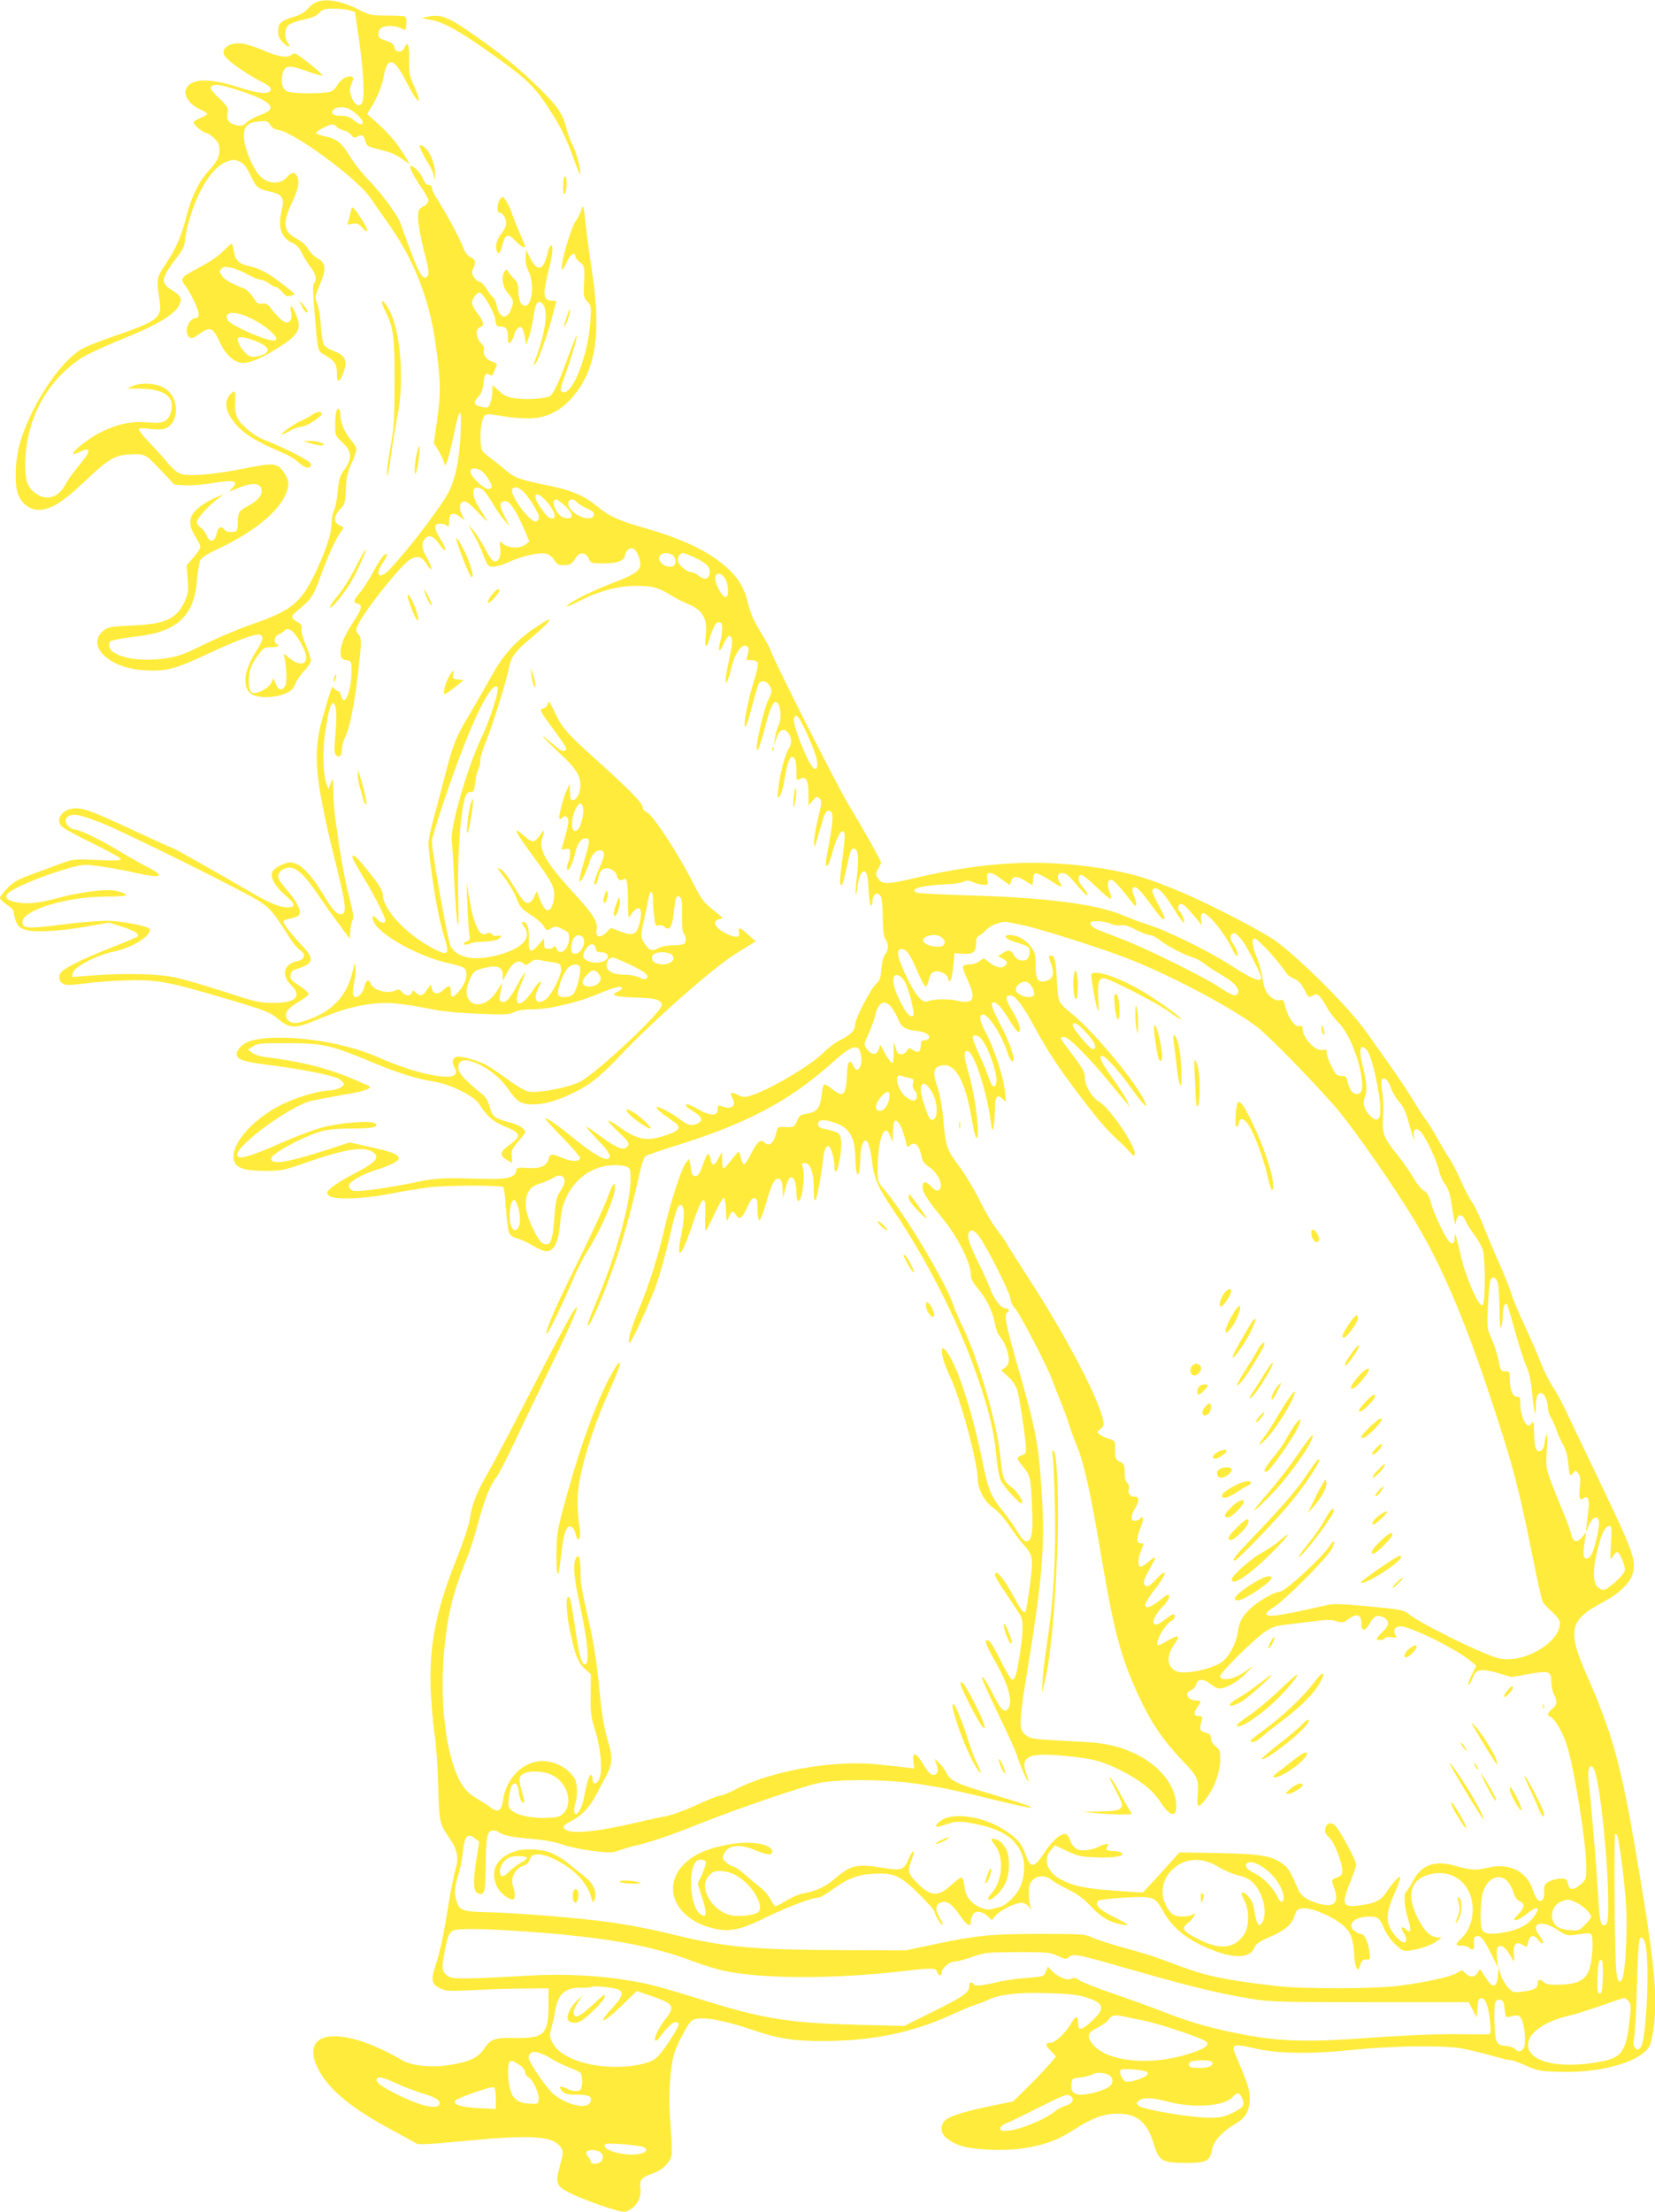 <?xml version="1.0" standalone="no"?>
<!DOCTYPE svg PUBLIC "-//W3C//DTD SVG 20010904//EN"
 "http://www.w3.org/TR/2001/REC-SVG-20010904/DTD/svg10.dtd">
<svg version="1.0" xmlns="http://www.w3.org/2000/svg"
 width="958pt" height="1280pt" viewBox="0 0 958 1280"
 preserveAspectRatio="xMidYMid meet">
<g transform="translate(0,1280) scale(0.1,-0.1)"
fill="#ffeb3b" stroke="none">
<path d="M1828 12786 c-14 -6 -36 -24 -48 -38 -13 -17 -41 -33 -72 -43 -80
-23 -98 -39 -98 -84 0 -28 7 -45 26 -65 32 -32 51 -34 30 -4 -22 31 -20 81 4
103 10 9 50 24 87 31 47 10 75 22 91 39 20 22 32 25 86 25 35 0 76 -5 92 -10
l29 -10 25 -173 c27 -193 32 -339 12 -359 -19 -19 -44 1 -59 46 -11 31 -10 43
2 72 12 28 12 36 1 40 -23 9 -65 -15 -81 -46 -9 -17 -27 -35 -41 -40 -33 -13
-215 -13 -248 0 -30 11 -41 45 -32 95 11 58 34 62 137 25 49 -18 92 -30 95
-27 3 3 -32 35 -77 71 -77 60 -85 64 -101 49 -23 -21 -80 -12 -172 29 -39 17
-90 33 -113 36 -81 9 -136 -36 -96 -80 28 -32 132 -103 201 -138 44 -22 62
-37 60 -48 -6 -30 -70 -26 -190 14 -177 57 -286 50 -304 -21 -8 -34 29 -83 83
-107 23 -10 43 -23 43 -27 0 -4 -18 -15 -40 -24 -22 -8 -40 -20 -40 -25 0 -14
58 -62 75 -62 7 0 27 -13 44 -29 24 -22 31 -38 31 -66 0 -45 -11 -67 -67 -129
-54 -60 -95 -146 -123 -255 -30 -117 -58 -183 -119 -276 -58 -87 -57 -82 -35
-231 11 -80 -25 -107 -249 -183 -82 -28 -171 -63 -199 -78 -134 -73 -312 -348
-369 -571 -21 -85 -25 -205 -7 -264 17 -57 68 -98 121 -98 70 0 138 42 271
168 129 123 172 149 251 152 96 5 95 5 182 -87 l83 -87 59 -4 c33 -2 106 3
161 13 129 21 158 12 109 -34 -19 -18 -16 -17 37 4 74 31 119 32 134 5 17 -31
-8 -71 -63 -101 -66 -36 -70 -41 -71 -101 -1 -52 -2 -53 -32 -56 -19 -2 -36 3
-44 12 -21 26 -36 18 -46 -21 -12 -51 -40 -56 -58 -11 -8 18 -24 39 -35 46
-12 7 -21 21 -21 32 0 20 59 86 120 133 l35 27 -39 -16 c-55 -22 -110 -59
-135 -90 -29 -37 -26 -81 9 -137 17 -26 30 -54 30 -62 0 -7 -18 -35 -40 -60
l-40 -47 6 -77 c6 -70 4 -84 -18 -133 -46 -99 -111 -129 -300 -137 -118 -5
-141 -9 -165 -27 -67 -50 -49 -124 44 -180 61 -36 138 -54 238 -54 93 0 149
17 327 101 163 76 269 115 293 106 23 -10 18 -31 -21 -93 -72 -112 -84 -209
-31 -248 36 -26 125 -27 192 -1 38 14 50 25 65 59 9 22 34 58 54 78 20 20 36
46 36 56 0 11 -14 52 -30 91 -18 42 -28 80 -25 93 4 18 -1 27 -25 40 -34 20
-37 32 -12 53 102 86 101 86 151 220 47 127 84 206 117 252 15 22 15 23 -10
33 -37 14 -35 57 3 94 27 26 29 34 33 114 3 70 9 100 33 151 16 35 28 72 28
83 -1 10 -17 36 -36 58 -34 41 -57 97 -57 143 0 14 -4 28 -9 31 -13 8 -21 -30
-21 -97 0 -55 2 -60 42 -97 55 -50 58 -94 11 -158 -26 -36 -32 -54 -38 -125
-4 -45 -14 -94 -21 -109 -8 -15 -14 -43 -14 -62 0 -67 -23 -142 -82 -273 -90
-199 -145 -245 -385 -327 -71 -25 -192 -76 -270 -114 -121 -60 -153 -71 -229
-82 -161 -23 -315 12 -322 72 -3 24 1 28 35 36 21 5 79 14 128 20 230 26 329
119 345 323 4 53 13 106 20 119 7 14 49 40 108 67 192 90 337 206 382 305 26
56 25 88 -3 129 -41 61 -56 63 -229 29 -181 -37 -333 -49 -377 -30 -17 7 -47
33 -68 59 -20 25 -68 78 -106 118 -38 39 -67 76 -63 81 3 5 29 5 58 1 29 -4
65 -5 80 -2 91 17 104 167 21 230 -44 34 -139 44 -193 20 l-35 -15 77 -1 c140
-2 201 -47 178 -131 -16 -60 -42 -72 -132 -64 -95 8 -172 -7 -273 -56 -69 -34
-173 -115 -161 -127 2 -2 20 4 40 13 65 32 64 5 -4 -76 -34 -40 -70 -90 -80
-111 -39 -75 -102 -98 -164 -60 -55 35 -71 74 -70 176 2 253 121 478 323 612
31 21 130 67 221 104 223 89 326 151 350 209 15 35 6 50 -52 86 -60 38 -54 68
34 182 35 46 48 72 48 96 0 19 11 74 25 122 50 174 133 305 215 338 36 14 45
14 74 2 27 -11 41 -28 66 -80 34 -72 41 -78 118 -96 67 -15 80 -38 63 -104
-25 -102 -3 -166 68 -195 18 -8 35 -27 47 -53 10 -22 31 -56 46 -76 35 -43 44
-77 28 -97 -10 -12 -10 -44 -1 -152 22 -262 17 -240 64 -269 58 -36 67 -50 67
-107 0 -55 12 -55 35 0 31 74 16 108 -59 134 -21 8 -44 23 -51 34 -7 11 -15
61 -18 110 -2 50 -12 107 -21 129 -15 37 -15 39 15 108 39 90 37 126 -12 152
-19 11 -45 36 -56 56 -13 22 -39 45 -66 59 -77 40 -84 90 -27 208 36 77 45
124 31 152 -15 28 -33 27 -59 -3 -44 -52 -126 -40 -172 23 -36 52 -71 139 -77
193 -7 72 14 99 84 105 47 5 52 3 68 -21 10 -14 26 -26 36 -26 82 0 469 -282
546 -399 20 -30 61 -89 91 -130 154 -216 243 -435 282 -701 31 -218 33 -290
11 -445 l-20 -139 22 -35 c12 -19 27 -49 33 -66 l12 -30 12 30 c6 17 23 84 37
150 35 169 47 170 39 3 -7 -148 -29 -256 -69 -335 -43 -84 -231 -331 -341
-447 -59 -63 -90 -36 -41 36 30 44 33 69 6 44 -10 -9 -38 -52 -61 -96 -24 -44
-58 -98 -77 -119 -38 -45 -41 -57 -13 -64 31 -8 24 -33 -30 -114 -51 -77 -73
-135 -68 -181 2 -21 10 -28 33 -32 30 -5 30 -6 29 -71 -1 -116 -42 -207 -60
-134 -3 14 -10 25 -14 25 -5 0 -15 7 -24 15 -17 17 -12 27 -68 -165 -60 -210
-47 -354 79 -861 57 -232 62 -279 25 -279 -23 0 -51 30 -92 100 -81 136 -145
200 -201 200 -31 0 -94 -34 -103 -55 -12 -32 15 -82 69 -129 65 -56 70 -76 20
-76 -45 0 -100 22 -205 83 -233 135 -449 257 -454 257 -3 0 -97 42 -209 94
-253 118 -302 137 -353 139 -75 3 -128 -59 -88 -104 10 -11 91 -56 181 -99 90
-44 163 -85 163 -91 0 -8 -38 -10 -137 -5 -129 6 -142 5 -203 -18 -36 -13
-112 -41 -168 -62 -84 -30 -113 -46 -148 -82 -24 -24 -44 -50 -44 -58 0 -7 18
-25 40 -39 25 -16 40 -33 40 -45 0 -12 6 -36 14 -55 12 -27 23 -36 58 -46 57
-15 199 -7 356 21 l122 22 70 -22 c80 -26 110 -44 95 -59 -5 -5 -75 -35 -154
-65 -167 -66 -278 -121 -292 -148 -15 -28 -2 -57 29 -65 15 -3 67 -1 117 7 49
7 153 15 231 17 181 6 246 -6 577 -104 242 -72 261 -80 308 -120 66 -56 98
-56 222 -4 129 54 216 80 321 93 94 11 166 4 376 -37 41 -8 152 -18 245 -21
147 -6 175 -5 202 10 21 10 57 16 105 16 98 0 266 40 383 90 92 39 135 49 135
32 0 -5 -12 -14 -27 -21 -44 -20 -14 -29 108 -33 117 -3 149 -13 149 -45 0
-41 -383 -398 -474 -443 -69 -34 -242 -67 -297 -56 -19 3 -73 35 -121 71 -48
35 -104 73 -125 84 -56 28 -150 53 -173 46 -22 -7 -26 -36 -8 -64 19 -31 3
-51 -42 -51 -91 0 -246 43 -407 115 -210 93 -560 138 -727 94 -45 -12 -86 -49
-86 -79 0 -31 45 -45 200 -64 177 -22 365 -60 395 -80 14 -9 25 -23 25 -30 0
-16 -50 -36 -90 -36 -51 0 -185 -40 -265 -79 -187 -92 -320 -257 -275 -340 17
-32 69 -46 175 -46 96 0 107 2 269 59 193 67 303 83 351 52 49 -32 27 -59
-114 -132 -52 -27 -108 -62 -124 -77 -29 -26 -29 -29 -13 -45 26 -26 198 -21
361 12 72 14 171 30 220 36 116 13 422 13 430 0 3 -5 10 -63 14 -128 5 -65 13
-128 20 -139 6 -12 25 -24 43 -28 18 -4 58 -22 90 -41 31 -19 67 -34 80 -34
48 0 72 54 82 178 12 174 134 307 290 319 33 3 73 0 89 -6 26 -10 27 -14 27
-77 0 -129 -82 -428 -184 -672 -59 -141 -70 -172 -61 -172 12 0 84 166 143
330 56 156 104 325 152 542 12 53 27 101 34 107 7 6 79 31 162 57 419 129 672
262 914 479 125 113 162 122 175 46 7 -40 -6 -81 -26 -81 -5 0 -15 11 -21 25
-18 40 -33 23 -35 -41 -6 -135 -19 -149 -88 -94 -20 16 -41 28 -45 25 -5 -3
-11 -32 -15 -66 -9 -72 -26 -93 -84 -103 -36 -5 -44 -11 -57 -41 -15 -37 -19
-39 -76 -36 -33 2 -38 0 -43 -26 -15 -69 -42 -92 -72 -62 -20 20 -42 1 -75
-66 -18 -36 -37 -64 -42 -62 -6 2 -13 18 -17 36 -4 17 -9 34 -12 37 -2 3 -21
-18 -42 -46 -20 -27 -41 -50 -46 -50 -5 0 -9 21 -9 48 l-1 47 -20 -37 c-24
-46 -37 -48 -46 -8 -9 50 -19 43 -44 -28 -19 -52 -28 -67 -44 -67 -14 0 -21 8
-23 25 -1 14 -5 36 -8 50 l-6 25 -18 -23 c-25 -30 -93 -241 -125 -385 -33
-148 -90 -329 -150 -471 -43 -103 -66 -186 -51 -186 11 0 108 211 151 325 20
55 54 175 76 267 40 176 53 212 72 205 19 -6 20 -72 3 -157 -36 -177 -4 -153
63 47 32 95 51 138 61 138 12 0 14 -15 12 -87 -2 -49 -1 -88 3 -88 3 0 26 43
50 95 25 52 49 95 54 95 6 0 12 -33 13 -72 3 -72 4 -72 17 -40 15 38 23 40 43
10 19 -29 35 -17 64 49 18 40 29 53 42 51 14 -3 17 -15 17 -66 0 -34 5 -62 10
-63 6 -2 24 45 41 104 31 108 46 137 69 137 17 0 25 -22 26 -73 l1 -42 13 53
c7 30 18 59 24 65 21 20 41 -20 41 -80 0 -29 4 -53 10 -53 24 0 43 148 26 198
-7 18 -5 22 13 22 32 0 51 -54 51 -147 0 -49 3 -74 10 -67 9 9 31 128 45 239
7 58 18 81 34 71 13 -9 31 -72 31 -113 0 -55 17 -37 29 30 16 91 14 142 -5
158 -9 8 -40 19 -68 24 -41 8 -51 14 -51 30 0 27 33 31 94 10 88 -29 120 -84
122 -205 0 -36 4 -74 8 -84 7 -18 8 -18 14 5 4 13 7 47 7 76 0 57 14 103 30
103 16 0 28 -41 39 -129 12 -92 35 -145 122 -273 190 -281 366 -626 472 -923
79 -221 113 -361 126 -516 5 -53 16 -110 25 -127 20 -40 112 -139 121 -130 11
11 -24 66 -61 94 -46 35 -51 51 -64 181 -17 179 -127 558 -214 738 -24 50 -50
108 -56 130 -38 122 -287 540 -399 669 -40 46 -41 48 -41 125 0 42 5 104 11
137 17 91 42 108 65 43 12 -34 12 -34 13 28 1 34 5 64 10 67 19 12 46 -40 66
-128 5 -22 9 -26 18 -17 30 30 59 7 71 -60 5 -28 16 -43 45 -62 42 -28 76 -87
66 -117 -9 -27 -27 -25 -55 5 -31 33 -50 32 -50 -4 0 -30 28 -73 113 -177 92
-112 167 -262 167 -333 0 -20 13 -44 39 -75 50 -58 89 -138 100 -205 5 -30 17
-61 29 -74 25 -26 52 -98 52 -137 0 -17 -8 -33 -22 -43 l-23 -15 41 -38 c27
-25 46 -54 53 -79 13 -49 37 -205 47 -297 6 -66 6 -68 -20 -78 -34 -12 -33
-20 8 -69 39 -46 43 -65 50 -231 7 -140 -1 -194 -29 -198 -15 -2 -28 11 -52
50 -17 30 -55 83 -83 118 -75 93 -89 127 -121 284 -53 262 -129 509 -189 614
-65 113 -65 21 -1 -113 60 -123 161 -499 161 -599 0 -53 44 -132 89 -160 24
-16 61 -56 92 -102 28 -42 66 -93 85 -113 54 -61 56 -75 35 -238 -11 -80 -22
-147 -25 -150 -10 -10 -25 9 -65 83 -62 115 -111 172 -111 130 0 -8 28 -56 63
-106 34 -51 70 -105 79 -119 22 -33 23 -89 2 -227 -18 -122 -29 -157 -47 -152
-6 2 -32 44 -57 94 -54 109 -71 134 -88 134 -16 0 0 -38 62 -148 58 -103 86
-198 68 -237 -20 -43 -43 -27 -85 55 -46 91 -67 123 -74 116 -3 -3 40 -99 95
-213 55 -114 104 -221 108 -238 8 -34 60 -155 67 -155 3 0 -2 19 -11 43 -38
104 7 127 214 108 168 -16 220 -29 332 -85 113 -57 184 -114 228 -181 58 -92
100 -95 92 -8 -17 175 -218 325 -468 349 -30 3 -126 9 -213 13 -134 7 -162 11
-185 28 -47 35 -47 59 7 391 84 513 100 711 82 997 -20 312 -31 368 -146 771
-64 224 -74 277 -55 289 17 10 11 25 -9 25 -27 0 -66 50 -90 115 -11 30 -39
92 -62 137 -52 104 -71 156 -63 180 11 35 41 20 77 -39 67 -110 167 -315 167
-341 0 -15 11 -37 23 -49 26 -24 196 -352 220 -423 9 -25 29 -78 46 -119 17
-41 40 -102 50 -136 11 -34 31 -90 46 -124 38 -92 79 -275 134 -603 78 -462
116 -608 214 -823 82 -178 142 -267 278 -410 71 -74 78 -93 72 -178 -7 -82 3
-85 52 -19 47 63 76 145 78 215 2 53 -1 61 -25 81 -17 13 -28 31 -28 47 0 19
-7 27 -32 34 -34 10 -36 17 -23 68 6 23 4 27 -13 27 -31 0 -36 17 -13 49 26
36 26 41 0 41 -53 0 -79 43 -35 60 13 4 26 20 30 34 8 34 44 34 84 1 17 -14
39 -25 51 -25 37 0 106 39 152 86 l44 46 -54 -38 c-57 -40 -129 -53 -139 -25
-5 16 190 211 260 259 39 27 63 35 125 42 43 5 117 14 165 20 67 9 96 9 124 0
32 -11 39 -10 64 8 52 39 80 33 80 -18 0 -53 22 -53 51 0 18 31 29 40 49 40
15 0 35 -9 44 -19 20 -22 13 -41 -28 -80 -14 -14 -26 -28 -26 -33 0 -12 38
-10 46 3 4 7 20 9 40 6 30 -5 32 -4 22 12 -17 27 -3 51 29 51 60 -1 328 -134
410 -204 l28 -24 -28 -57 c-15 -31 -22 -55 -16 -53 6 2 17 19 23 38 17 52 47
58 145 30 l80 -24 101 18 c118 21 130 16 130 -48 0 -22 7 -54 15 -70 21 -40
19 -62 -10 -84 -28 -23 -32 -37 -10 -46 24 -9 74 -95 95 -165 44 -142 110
-551 112 -695 1 -77 0 -81 -31 -108 -42 -37 -67 -37 -75 2 -5 27 -10 30 -41
30 -20 0 -49 -7 -65 -15 -29 -15 -34 -26 -31 -70 1 -11 -3 -27 -9 -35 -15 -24
-41 0 -56 51 -33 110 -137 163 -262 132 -69 -16 -94 -15 -192 12 -119 33 -195
4 -245 -96 -14 -26 -29 -50 -35 -54 -16 -10 -12 -88 10 -156 21 -69 18 -89
-11 -63 -25 23 -35 11 -15 -18 9 -12 16 -30 16 -40 0 -55 -94 35 -105 100 -8
47 4 95 46 187 16 37 27 70 24 74 -7 7 -46 -37 -86 -96 -29 -43 -70 -60 -167
-70 -83 -9 -87 13 -31 150 16 38 29 79 29 90 0 21 -89 187 -118 220 -28 32
-62 17 -62 -29 0 -8 11 -25 25 -37 28 -24 74 -144 75 -190 0 -23 -6 -31 -30
-40 -35 -13 -35 -12 -15 -67 26 -74 0 -106 -74 -89 -73 16 -120 46 -137 87
-45 104 -55 122 -86 145 -65 49 -124 59 -372 65 l-228 4 -57 -63 c-31 -35 -78
-87 -106 -116 l-50 -54 -156 11 c-172 11 -248 27 -322 67 -77 43 -100 115 -54
169 l24 27 69 -33 c61 -29 81 -34 169 -37 104 -5 174 9 145 27 -8 6 -29 10
-46 10 -37 0 -48 9 -33 27 16 18 -13 18 -50 -2 -43 -22 -102 -28 -130 -13 -13
7 -30 29 -36 48 -6 19 -18 36 -26 38 -29 5 -80 -40 -124 -108 -57 -89 -80 -92
-107 -15 -25 69 -45 93 -117 142 -116 79 -293 109 -368 63 -31 -19 -44 -40
-24 -40 5 0 28 7 51 15 57 20 91 19 198 -6 137 -31 212 -88 242 -183 16 -50 8
-132 -19 -183 -24 -48 -81 -101 -119 -109 -15 -3 -33 -8 -41 -10 -30 -10 -84
10 -117 42 -26 26 -35 46 -40 84 -4 28 -11 53 -16 56 -5 3 -31 -15 -58 -40
-79 -74 -122 -72 -204 12 -50 50 -54 69 -31 125 24 58 16 77 -10 22 -36 -80
-39 -81 -164 -61 -140 22 -176 14 -263 -60 -61 -52 -112 -76 -190 -90 -21 -3
-63 -21 -94 -40 -31 -19 -60 -34 -65 -34 -5 0 -18 18 -29 40 -11 21 -36 52
-56 67 -20 15 -61 49 -91 76 -29 26 -60 47 -68 47 -7 0 -26 10 -40 23 -24 20
-25 25 -15 49 25 53 89 61 180 23 68 -28 100 -32 100 -10 0 46 -125 67 -255
42 -117 -22 -187 -52 -245 -103 -146 -132 -68 -326 155 -381 97 -24 161 -11
316 66 120 58 259 111 296 111 10 0 43 19 73 41 98 71 155 93 248 97 119 6
153 -10 263 -119 49 -48 89 -94 89 -101 0 -17 40 -82 46 -75 3 2 -4 20 -15 38
-29 46 -27 77 4 91 33 15 66 -8 115 -80 38 -55 60 -66 60 -29 0 13 6 31 13 42
17 22 57 15 88 -16 l20 -20 20 25 c24 30 114 76 150 76 17 0 34 -9 44 -22 l17
-23 -9 25 c-4 14 -8 49 -8 77 0 41 5 57 22 74 28 29 76 29 111 1 15 -13 59
-37 97 -56 50 -24 87 -51 128 -95 59 -64 110 -94 182 -107 52 -9 47 -4 -55 48
-83 42 -105 67 -81 91 5 5 74 13 153 17 168 8 173 7 220 -78 49 -86 116 -146
221 -197 163 -78 277 -85 306 -18 11 25 28 38 79 60 96 40 137 74 154 125 13
39 18 43 51 46 52 5 182 -52 235 -102 34 -33 44 -51 52 -95 6 -29 10 -69 10
-88 0 -19 5 -44 11 -56 11 -20 12 -19 23 14 9 27 16 33 35 31 23 -2 23 -1 17
50 -8 57 -28 98 -50 98 -8 0 -24 8 -36 18 -46 37 1 82 83 82 55 0 61 -5 89
-70 14 -32 43 -71 68 -94 39 -35 46 -38 84 -32 60 9 127 34 156 56 l25 20 -23
0 c-41 0 -79 38 -116 112 -68 134 -42 224 71 253 62 16 123 5 170 -31 100 -76
104 -254 9 -343 -34 -32 -33 -38 5 -39 18 0 37 -6 42 -11 21 -21 33 -11 29 24
-3 25 0 36 12 41 25 9 42 -11 87 -100 l41 -81 -6 47 c-3 26 -3 54 0 63 12 29
43 16 70 -30 14 -25 27 -45 29 -45 1 0 0 19 -2 43 -7 56 14 78 51 53 24 -15
25 -15 31 15 9 42 33 49 57 16 11 -15 24 -25 29 -21 5 3 -3 20 -17 39 -61 80
7 102 109 34 41 -27 53 -30 90 -25 104 16 102 17 105 -38 2 -27 -2 -80 -8
-118 -18 -102 -61 -131 -201 -132 -41 -1 -62 4 -76 17 -21 19 -33 14 -33 -14
0 -24 -23 -35 -88 -43 -49 -6 -55 -5 -81 22 -16 16 -35 49 -43 73 l-13 44 -5
-50 c-7 -71 -30 -72 -72 -5 -30 48 -33 50 -42 31 -14 -31 -44 -36 -70 -12
l-22 21 -41 -21 c-46 -22 -177 -50 -333 -70 -132 -17 -545 -18 -695 -1 -301
34 -415 58 -585 123 -124 47 -189 68 -323 104 -70 20 -146 44 -167 55 -36 18
-59 20 -287 20 -296 0 -376 -8 -610 -57 l-178 -38 -360 1 c-523 2 -690 17
-983 89 -163 40 -324 69 -462 84 -205 23 -462 42 -603 46 -167 4 -179 8 -198
77 -11 42 -7 73 17 149 8 25 19 81 23 124 11 95 27 112 72 76 l23 -18 -19
-117 c-19 -126 -14 -178 19 -184 30 -6 36 16 37 148 1 173 8 214 37 218 13 2
29 -1 37 -8 23 -19 76 -30 190 -40 69 -5 139 -18 188 -35 43 -14 123 -30 177
-36 87 -10 105 -10 147 5 26 10 75 24 108 31 75 18 199 60 335 115 218 88 636
231 718 245 111 20 353 19 512 0 151 -19 266 -42 503 -101 290 -71 277 -54
-27 36 -195 57 -233 75 -256 119 -10 20 -30 47 -44 60 l-26 25 11 -32 c14 -39
6 -62 -20 -62 -14 0 -31 18 -54 57 -42 73 -68 82 -60 22 l6 -42 -49 6 c-27 3
-97 11 -156 17 -256 29 -628 -36 -835 -146 -36 -19 -74 -34 -84 -34 -11 0 -73
-24 -137 -54 -66 -31 -145 -59 -182 -66 -36 -6 -119 -25 -185 -40 -195 -46
-344 -62 -386 -40 -29 16 -23 27 29 54 60 31 103 76 143 151 17 33 44 84 60
114 34 63 36 100 10 190 -28 95 -39 165 -56 351 -9 92 -29 223 -46 300 -55
245 -59 264 -59 342 0 82 -13 107 -31 61 -12 -33 -5 -113 23 -238 50 -227 63
-365 34 -365 -20 0 -33 45 -56 204 -24 161 -29 186 -41 186 -16 0 -10 -107 12
-206 29 -134 45 -174 84 -210 l35 -32 -1 -118 c-2 -104 2 -130 25 -204 33
-101 45 -234 26 -280 -15 -37 -40 -40 -40 -5 0 14 -4 25 -10 25 -10 0 -24 -44
-40 -132 -13 -66 -44 -115 -55 -86 -4 10 -2 32 4 49 14 41 14 114 0 142 -32
61 -112 107 -188 107 -113 0 -211 -97 -230 -228 -8 -59 -29 -73 -67 -43 -16
12 -54 37 -84 54 -66 39 -101 88 -134 187 -75 224 -85 583 -25 885 20 99 54
204 102 320 14 33 42 120 62 194 39 145 70 223 108 273 14 18 61 110 105 203
44 94 126 265 182 380 162 335 216 462 156 374 -13 -19 -92 -167 -176 -329
-206 -400 -275 -532 -326 -620 -57 -100 -84 -171 -95 -250 -6 -38 -35 -127
-70 -214 -125 -309 -165 -509 -156 -771 4 -88 13 -200 21 -250 9 -49 19 -186
22 -303 8 -229 6 -220 71 -316 41 -61 49 -112 29 -173 -8 -27 -27 -120 -41
-208 -29 -182 -47 -264 -76 -353 -26 -78 -20 -104 28 -127 33 -16 54 -17 198
-10 88 5 221 9 295 9 l135 1 0 -95 c0 -170 -25 -195 -190 -192 -125 2 -144 -5
-184 -64 -34 -50 -80 -72 -189 -91 -105 -19 -234 -7 -286 27 -17 11 -62 35
-101 54 -311 151 -496 91 -374 -123 64 -111 187 -211 409 -331 74 -40 142 -77
151 -83 11 -7 92 -3 255 13 410 40 536 32 580 -35 16 -25 16 -30 -5 -105 -29
-108 -24 -121 81 -170 46 -21 130 -53 186 -71 103 -32 104 -33 137 -15 44 24
69 76 61 126 -7 45 9 63 77 86 50 17 93 59 104 102 3 14 1 94 -6 176 -13 155
-5 316 20 409 11 43 70 159 97 190 32 37 163 18 372 -53 135 -46 228 -60 391
-60 280 0 519 48 739 149 58 26 123 54 145 61 22 6 58 20 80 31 65 30 176 42
345 36 122 -3 169 -9 222 -26 102 -33 107 -63 24 -139 -57 -52 -76 -54 -76 -7
0 47 -13 44 -44 -9 -30 -51 -89 -106 -115 -106 -32 0 -32 -13 0 -46 l32 -33
-41 -48 c-22 -26 -78 -85 -124 -130 l-83 -82 -150 -31 c-160 -34 -240 -62
-255 -91 -28 -52 2 -96 91 -131 77 -30 280 -37 402 -14 113 22 173 45 271 108
98 63 168 88 246 88 113 0 172 -50 209 -177 29 -97 48 -108 187 -108 118 0
138 10 150 78 8 48 60 105 136 149 59 34 82 76 82 148 -1 52 -7 71 -87 262
-20 48 -1 53 105 28 139 -33 324 -37 577 -11 221 23 499 27 616 11 39 -6 117
-24 174 -40 57 -17 113 -30 123 -30 11 0 52 -14 91 -32 67 -30 81 -33 202 -36
199 -6 399 41 481 112 32 28 38 40 50 106 34 194 17 386 -100 1070 -82 484
-137 680 -278 1000 -118 266 -106 325 90 429 106 57 168 121 177 184 11 71
-13 133 -185 492 -87 182 -178 373 -203 425 -24 52 -60 119 -80 147 -19 29
-50 90 -67 135 -18 46 -60 144 -95 218 -35 75 -69 156 -75 180 -7 25 -39 106
-72 180 -33 74 -75 175 -94 223 -19 48 -47 108 -64 132 -17 24 -46 81 -65 125
-19 44 -48 100 -63 123 -16 23 -48 77 -72 120 -24 43 -53 91 -65 105 -12 15
-44 63 -70 107 -26 44 -88 139 -139 210 -51 72 -113 159 -138 195 -96 135
-362 403 -518 521 -71 53 -370 209 -543 283 -200 85 -301 115 -481 143 -351
54 -666 37 -1067 -57 -161 -38 -193 -39 -216 -4 -16 25 -16 28 0 56 9 16 17
33 17 37 0 10 -102 192 -192 341 -68 114 -448 866 -448 888 0 5 -22 45 -48 89
-55 91 -65 115 -86 196 -19 77 -55 135 -117 191 -105 95 -255 167 -479 231
-148 42 -207 69 -275 126 -74 62 -154 95 -297 123 -150 30 -182 42 -234 88
-22 19 -57 47 -79 63 -22 16 -46 36 -52 44 -16 19 -16 134 0 181 14 39 13 39
122 21 38 -7 103 -12 144 -12 96 0 178 38 246 113 142 158 177 364 123 728
-15 96 -32 227 -39 290 -11 103 -14 111 -22 80 -6 -19 -21 -49 -33 -67 -33
-44 -99 -283 -79 -283 4 0 15 20 26 45 19 43 49 62 49 31 0 -8 12 -23 26 -33
28 -20 29 -26 24 -136 -3 -59 0 -71 20 -92 22 -23 23 -30 17 -117 -12 -184
-96 -408 -153 -408 -24 0 -24 18 2 86 33 88 74 223 73 243 0 9 -19 -38 -43
-104 -55 -151 -88 -226 -109 -244 -21 -17 -127 -26 -202 -16 -45 5 -65 14 -96
42 l-39 35 0 -34 c0 -19 -5 -50 -11 -67 -11 -31 -14 -32 -48 -26 -49 9 -55 25
-24 57 19 20 27 41 31 78 5 54 15 68 36 51 11 -9 17 -5 27 21 7 18 14 35 16
38 2 3 -13 12 -32 19 -34 12 -53 43 -43 72 2 7 -6 22 -19 35 -30 30 -32 84 -3
91 24 6 20 33 -11 73 -39 51 -44 69 -27 98 9 15 23 28 31 30 19 4 88 -111 94
-159 5 -35 9 -39 33 -39 31 0 40 -15 40 -67 0 -30 2 -34 14 -24 8 7 18 25 21
41 8 35 32 57 46 43 5 -5 13 -29 17 -54 l8 -44 17 50 c9 28 21 81 26 119 11
78 27 97 54 65 33 -40 13 -171 -51 -338 -3 -9 -1 -12 5 -8 14 9 68 157 99 272
13 50 24 91 24 93 0 1 -10 2 -23 2 -51 0 -57 31 -28 148 28 109 36 172 22 172
-6 0 -13 -12 -17 -27 -26 -120 -61 -134 -106 -45 l-23 47 -3 -42 c-2 -27 4
-55 17 -82 35 -68 22 -201 -20 -201 -24 0 -39 36 -39 92 0 29 -6 47 -22 62
-13 12 -28 31 -35 42 -10 16 -13 17 -22 4 -22 -31 -13 -90 19 -127 34 -38 36
-50 16 -98 -25 -59 -68 -44 -81 28 -4 20 -13 41 -20 45 -7 4 -24 26 -39 50
-14 23 -33 42 -41 42 -8 0 -22 11 -31 25 -14 21 -15 31 -5 51 17 38 14 52 -16
66 -18 9 -33 28 -44 61 -17 46 -108 215 -156 287 -13 19 -23 43 -23 52 0 11
-7 18 -19 18 -13 0 -24 13 -34 38 -13 33 -52 72 -72 72 -11 0 23 -67 63 -124
23 -33 42 -67 42 -77 0 -10 -13 -25 -30 -34 -28 -15 -30 -19 -30 -73 1 -31 16
-114 34 -184 26 -100 31 -131 22 -143 -23 -32 -44 -3 -94 128 -27 73 -55 149
-62 170 -15 47 -113 181 -190 259 -32 32 -79 92 -104 132 -52 84 -75 102 -146
117 -27 6 -50 15 -50 20 0 10 73 49 93 49 8 0 20 -6 26 -14 7 -8 26 -18 42
-21 16 -4 35 -16 43 -27 12 -16 18 -18 35 -8 27 14 38 7 46 -28 5 -23 14 -30
53 -40 26 -7 62 -16 81 -22 19 -5 55 -23 79 -40 l44 -31 -22 38 c-48 79 -94
135 -158 193 l-67 60 17 28 c39 61 69 134 79 191 20 113 58 107 123 -17 24
-48 51 -96 60 -107 29 -39 26 -7 -5 61 -29 62 -32 78 -31 156 2 91 -7 115 -27
72 -14 -32 -54 -30 -59 3 -3 19 -17 28 -74 47 -25 7 -23 52 1 66 27 14 81 12
113 -4 26 -14 26 -14 30 25 2 26 -1 40 -10 44 -8 3 -56 5 -107 5 -83 0 -99 3
-148 29 -105 55 -202 73 -259 47z m-436 -512 c185 -62 219 -103 116 -139 -31
-11 -68 -31 -81 -44 -20 -18 -32 -22 -56 -16 -46 10 -61 29 -54 70 5 31 1 39
-46 84 -28 27 -51 53 -51 58 0 33 41 30 172 -13z m631 -105 c32 -17 77 -61 77
-76 0 -20 -19 -16 -52 12 -22 18 -41 25 -73 25 -48 0 -64 13 -45 35 15 18 63
19 93 4z m764 -2094 c28 -20 66 -82 58 -95 -11 -18 -33 -11 -70 21 -40 36 -59
65 -50 79 9 15 37 12 62 -5z m3 -105 c11 -6 38 -42 61 -81 22 -39 54 -85 70
-102 l29 -32 -29 58 c-33 63 -32 87 5 87 26 0 62 -55 111 -169 l27 -64 -24
-19 c-30 -24 -100 -20 -130 7 -20 18 -20 17 -14 -26 6 -50 -12 -86 -39 -76 -8
3 -32 37 -51 75 -20 38 -50 84 -66 103 l-30 34 33 -60 c19 -33 42 -82 52 -110
10 -27 23 -56 28 -62 15 -21 54 -15 129 18 81 35 173 55 212 45 15 -4 35 -20
44 -36 14 -24 24 -30 52 -30 41 0 49 5 73 43 23 35 57 33 75 -5 12 -27 16 -28
85 -28 81 0 121 15 125 47 4 28 27 47 47 39 22 -8 48 -74 40 -103 -7 -30 -46
-54 -165 -99 -102 -39 -212 -93 -245 -118 -34 -26 -8 -18 76 25 105 52 210 79
314 79 92 0 128 -10 200 -55 28 -17 70 -39 95 -49 88 -35 117 -85 105 -188 -5
-43 -4 -59 4 -54 6 4 11 11 11 16 0 5 9 34 21 65 15 40 25 55 40 55 15 0 19
-7 19 -37 0 -21 -5 -55 -11 -76 -16 -59 -4 -68 19 -14 12 26 26 47 32 47 22 0
23 -36 2 -129 -36 -157 -23 -197 14 -46 20 80 63 137 88 115 11 -8 12 -19 5
-43 -5 -18 -9 -33 -9 -34 0 -2 14 -3 30 -3 18 0 33 -6 36 -15 4 -8 -5 -52 -20
-98 -29 -94 -56 -216 -56 -255 1 -42 14 -10 45 108 15 58 31 113 37 123 14 26
50 17 66 -16 12 -24 11 -33 -12 -80 -22 -46 -66 -227 -66 -273 0 -41 20 8 49
121 32 122 51 159 72 138 19 -19 23 -97 6 -129 -8 -16 -17 -49 -21 -74 l-6
-45 13 39 c17 54 42 68 68 37 23 -28 24 -63 3 -96 -20 -31 -52 -153 -59 -230
-6 -54 -5 -58 9 -42 8 10 20 51 26 90 15 96 29 137 45 137 18 0 25 -23 25 -86
0 -51 1 -53 19 -42 35 22 51 -5 51 -84 l0 -69 24 28 c22 25 26 26 40 13 14
-14 13 -26 -10 -120 -13 -58 -23 -118 -22 -135 4 -30 4 -30 15 10 7 22 19 65
28 95 19 69 29 85 49 77 21 -8 20 -46 -4 -181 -23 -123 -24 -136 -11 -136 4 0
16 28 25 63 23 86 47 137 63 137 17 0 17 -23 -3 -176 -15 -112 -14 -148 1
-132 3 3 14 47 26 98 22 105 25 110 44 110 22 0 28 -59 15 -164 -6 -54 -9
-100 -7 -102 3 -3 8 20 11 49 4 30 13 63 21 73 25 34 40 2 43 -96 2 -50 8 -90
13 -90 5 0 9 9 9 19 0 49 30 68 50 32 5 -11 10 -66 10 -123 1 -75 5 -108 15
-122 20 -26 19 -65 -1 -87 -10 -11 -18 -44 -22 -84 -4 -51 -9 -69 -26 -83 -31
-24 -126 -205 -126 -240 0 -34 -26 -60 -90 -92 -25 -12 -67 -44 -93 -71 -74
-74 -316 -217 -423 -249 -35 -10 -45 -10 -73 5 -39 20 -49 14 -31 -19 24 -46
-5 -69 -62 -47 -21 8 -24 6 -23 -18 0 -39 -42 -40 -109 -2 -29 17 -59 31 -65
31 -22 0 -10 -15 34 -42 48 -29 57 -51 26 -68 -32 -17 -60 -12 -99 19 -46 37
-133 83 -141 75 -7 -6 25 -34 89 -77 57 -38 51 -57 -30 -84 -117 -40 -168 -31
-284 52 -27 20 -51 33 -54 30 -3 -3 22 -31 56 -63 66 -61 71 -72 47 -92 -21
-17 -65 3 -156 71 -37 27 -70 49 -74 49 -5 0 24 -33 63 -74 69 -71 84 -98 62
-111 -19 -11 -93 33 -193 114 -96 79 -157 121 -173 121 -4 0 41 -49 100 -110
59 -60 106 -115 104 -122 -7 -21 -51 -20 -102 2 -61 26 -72 25 -80 -5 -11 -42
-47 -58 -121 -53 -58 4 -64 2 -67 -16 -6 -41 -51 -51 -203 -47 -228 7 -264 5
-395 -23 -166 -34 -322 -54 -349 -45 -12 5 -21 17 -21 29 0 21 75 65 155 90
87 27 136 53 133 69 -5 23 -38 36 -168 65 l-116 26 -124 -41 c-238 -76 -330
-91 -330 -53 0 28 178 125 293 159 33 10 94 15 171 15 124 0 166 10 136 31
-25 17 -205 3 -307 -25 -50 -14 -152 -52 -226 -85 -167 -74 -243 -99 -258 -84
-16 16 1 42 63 98 105 95 277 203 354 224 21 5 104 21 183 35 131 22 174 36
159 51 -3 3 -54 25 -114 50 -148 60 -283 93 -496 120 -26 3 -57 14 -69 24
l-23 18 29 19 c26 17 49 19 205 18 203 -1 243 -10 491 -113 149 -62 246 -92
359 -111 91 -15 228 -84 255 -129 41 -68 79 -101 150 -130 91 -36 95 -55 25
-105 -58 -42 -61 -61 -15 -88 l30 -17 -3 38 c-3 32 2 44 37 85 23 26 41 51 41
56 0 19 -34 41 -88 55 -91 25 -103 34 -117 90 -9 32 -23 57 -42 72 -120 98
-150 135 -138 173 9 27 36 32 82 16 82 -29 158 -88 211 -166 45 -65 70 -80
135 -80 67 0 129 17 222 60 108 50 168 98 299 237 123 130 370 356 516 472 83
67 122 94 230 159 l24 15 -43 39 c-51 45 -60 47 -53 13 3 -20 0 -25 -17 -25
-24 0 -77 24 -103 48 -27 23 -23 50 8 54 24 3 21 7 -38 53 -55 44 -69 63 -113
150 -86 171 -237 403 -272 416 -13 5 -23 17 -23 28 0 23 -74 100 -260 267
-181 163 -204 189 -249 283 -28 60 -37 71 -39 52 -2 -13 -12 -26 -23 -28 -10
-3 -19 -7 -19 -10 0 -11 28 -54 87 -131 35 -46 62 -89 60 -95 -7 -23 -27 -16
-76 27 -91 81 -69 49 30 -44 103 -95 129 -135 129 -197 0 -42 -23 -83 -46 -83
-10 0 -14 13 -15 48 l-1 47 -19 -41 c-22 -49 -50 -164 -40 -164 4 0 12 5 18
11 15 15 33 2 33 -24 0 -12 -9 -54 -20 -92 -11 -38 -20 -70 -20 -71 0 -1 11 1
25 4 22 4 25 1 25 -27 0 -18 -5 -41 -11 -52 -5 -11 -9 -28 -7 -37 6 -24 34 33
48 94 12 55 34 84 62 84 24 0 23 -19 -6 -116 -33 -113 -37 -134 -27 -134 8 0
42 71 56 120 10 34 34 60 57 60 32 0 32 -28 -1 -99 -30 -66 -40 -108 -22 -97
5 3 12 22 15 41 9 47 44 65 81 41 14 -9 25 -22 25 -29 0 -23 22 -38 37 -26 21
18 28 -15 28 -129 0 -74 3 -99 10 -87 51 86 84 57 54 -48 -15 -55 -41 -64
-108 -37 l-54 21 -28 -27 c-37 -36 -64 -27 -55 19 8 42 -22 90 -135 212 -159
174 -203 250 -180 316 17 49 13 55 -12 18 -12 -19 -30 -35 -39 -37 -9 -2 -35
13 -57 34 -70 62 -51 23 59 -126 106 -142 124 -179 117 -236 -6 -54 -28 -84
-50 -65 -8 6 -22 32 -32 58 l-18 46 -16 -34 c-10 -22 -23 -34 -36 -34 -19 0
-31 15 -108 140 -16 25 -37 50 -48 55 -10 6 -19 9 -19 8 0 -2 20 -30 45 -63
25 -33 52 -80 62 -105 22 -59 29 -67 92 -108 29 -18 60 -46 69 -61 15 -27 17
-27 42 -13 24 14 30 14 66 -4 36 -17 39 -22 38 -57 -2 -62 -55 -103 -73 -55
-5 14 -10 17 -15 10 -4 -7 -18 -12 -32 -12 -20 0 -24 5 -24 30 l0 31 -31 -36
c-46 -53 -61 -47 -58 23 3 65 -5 98 -26 106 -19 7 -19 -3 0 -28 43 -56 -4
-115 -118 -152 -154 -49 -265 -34 -309 41 -15 28 -108 546 -108 607 0 14 33
124 74 245 141 418 267 686 306 647 13 -13 -45 -193 -98 -304 -79 -167 -177
-510 -167 -584 3 -23 10 -133 15 -246 14 -267 29 -332 23 -95 -8 264 17 573
50 613 5 7 17 11 26 10 12 -2 17 9 22 52 3 31 11 65 17 77 7 12 12 35 12 52 0
17 15 68 34 113 37 90 121 359 132 423 10 60 37 98 122 168 140 118 153 149
24 61 -109 -75 -179 -153 -247 -276 -32 -57 -88 -155 -125 -218 -83 -139 -97
-174 -145 -360 -20 -80 -50 -192 -66 -249 -16 -58 -29 -122 -29 -143 0 -21 11
-116 25 -213 23 -157 38 -227 77 -362 19 -68 3 -73 -82 -27 -148 80 -277 216
-283 299 -2 33 -17 58 -80 138 -72 90 -97 112 -97 87 0 -6 26 -54 59 -108 70
-116 131 -236 131 -257 0 -21 -24 -19 -45 5 -26 29 -36 25 -23 -10 26 -75 265
-208 439 -244 39 -8 76 -20 84 -26 26 -21 18 -75 -17 -121 -42 -54 -58 -60
-58 -21 0 42 -10 46 -41 16 -32 -31 -61 -28 -69 6 l-6 24 -23 -32 c-25 -36
-37 -39 -63 -16 -16 16 -18 16 -24 0 -8 -22 -36 -20 -57 4 -14 16 -21 18 -36
10 -46 -24 -133 0 -146 40 -10 30 -28 19 -36 -20 -7 -31 -31 -60 -51 -60 -17
0 -20 33 -8 83 6 29 10 68 8 87 -3 34 -4 33 -16 -18 -30 -132 -106 -221 -229
-271 -90 -36 -123 -39 -147 -12 -26 29 -6 64 60 103 32 18 59 39 61 45 2 6
-21 28 -52 48 -48 31 -56 39 -53 63 2 20 11 29 33 35 99 29 108 58 38 131 -59
61 -113 130 -113 144 0 6 18 13 39 17 59 10 69 27 44 78 -11 23 -41 65 -67 93
-25 29 -46 60 -46 70 0 29 30 54 67 54 41 0 89 -46 164 -157 29 -43 82 -118
118 -166 l66 -88 3 43 c1 24 7 52 13 64 8 15 3 48 -21 140 -27 105 -51 241
-80 454 -5 36 -10 103 -10 150 -1 82 -2 84 -15 50 l-13 -35 -12 30 c-21 55
-24 203 -5 315 18 113 29 150 44 150 18 0 23 -66 13 -176 -8 -87 -7 -112 3
-123 19 -20 35 -4 35 35 0 19 9 52 20 73 25 50 54 199 74 377 20 176 20 193 0
215 -14 16 -15 23 -3 50 29 71 228 324 294 375 45 34 78 27 107 -23 12 -20 24
-31 26 -25 2 6 -8 30 -21 54 -36 62 -40 92 -19 118 25 31 53 20 88 -33 15 -23
29 -36 32 -29 2 7 -10 34 -27 61 -40 62 -41 91 -3 91 15 0 33 -5 40 -12 9 -9
12 -4 12 25 0 48 21 57 61 28 l30 -23 -16 32 c-20 39 -16 74 10 79 14 2 38
-16 84 -65 35 -38 57 -58 49 -44 -8 14 -29 48 -47 76 -49 81 -39 135 19 104z
m242 -17 c37 -40 88 -124 88 -145 0 -10 -8 -22 -17 -25 -32 -12 -157 157 -138
187 11 18 41 10 67 -17z m137 -60 c40 -47 54 -93 29 -93 -20 0 -32 11 -66 59
-61 84 -30 112 37 34z m101 -19 c54 -49 52 -84 -5 -70 -43 11 -84 106 -45 106
5 0 28 -16 50 -36z m71 19 c8 -9 33 -25 57 -35 30 -13 42 -25 40 -36 -10 -54
-148 5 -148 64 0 29 30 33 51 7z m550 -303 c23 -13 26 -58 4 -66 -41 -16 -99
32 -74 62 14 17 43 18 70 4z m117 -10 c79 -36 103 -58 100 -93 -4 -40 -28 -46
-64 -18 -15 12 -34 21 -44 21 -23 0 -67 36 -75 61 -7 21 10 49 29 49 6 0 30
-9 54 -20z m188 -126 c22 -33 25 -109 4 -109 -19 0 -60 73 -60 108 0 36 33 37
56 1z m-2504 -306 c20 -17 62 -84 75 -124 23 -67 -27 -85 -92 -32 -30 26 -37
28 -31 13 14 -38 19 -151 7 -173 -17 -31 -39 -27 -55 11 l-13 32 -13 -26 c-12
-27 -67 -59 -100 -59 -25 0 -34 34 -28 101 4 37 15 65 44 107 38 54 42 57 82
57 41 0 53 7 32 20 -19 12 -10 45 14 55 13 5 27 14 31 19 8 15 28 14 47 -1z
m2973 -580 c24 -51 50 -116 58 -144 15 -51 9 -83 -12 -70 -32 20 -127 260
-115 290 12 31 26 15 69 -76z m-1290 -439 c8 -26 -12 -114 -30 -129 -25 -21
-38 0 -33 51 5 47 30 99 48 99 5 0 12 -9 15 -21z m-2789 -90 c130 -51 846
-406 922 -458 57 -38 83 -70 166 -203 19 -31 47 -65 61 -74 37 -24 30 -56 -13
-65 -79 -16 -96 -81 -37 -139 68 -66 25 -105 -110 -103 -70 0 -106 9 -280 66
-110 35 -238 73 -285 82 -97 21 -289 25 -473 11 l-119 -9 4 24 c4 33 143 105
236 123 104 20 221 93 209 130 -5 16 -156 47 -242 48 -44 1 -162 -8 -262 -21
-201 -26 -233 -24 -233 14 0 69 260 148 483 147 64 0 117 4 117 8 0 13 -60 30
-106 30 -64 0 -186 -19 -273 -42 -118 -31 -171 -39 -234 -32 -66 8 -95 27 -75
51 27 33 214 111 369 153 75 20 80 20 185 5 60 -9 146 -25 192 -36 149 -34
174 -20 64 35 -37 19 -110 60 -162 92 -105 64 -229 124 -256 124 -23 0 -54 29
-54 51 0 26 30 40 70 33 19 -3 80 -23 136 -45z m5208 -324 c26 -19 48 -35 50
-35 2 0 6 9 9 20 8 32 34 34 77 6 22 -14 42 -26 45 -26 3 0 5 13 5 29 0 17 4
33 10 36 10 6 50 -12 106 -50 46 -31 59 -32 39 -1 -36 54 20 77 64 25 77 -90
90 -103 96 -98 3 4 -8 23 -25 43 -31 35 -36 66 -12 74 7 2 45 -28 85 -67 41
-39 78 -71 84 -71 8 0 6 14 -4 39 -17 43 -12 71 11 71 8 0 41 -33 72 -72 32
-40 59 -75 61 -77 2 -2 6 -2 9 2 4 3 -1 25 -10 48 -12 29 -14 45 -7 52 15 15
42 -12 109 -105 73 -102 98 -104 43 -3 -46 82 -50 105 -22 105 23 0 56 -37
113 -130 24 -38 46 -70 50 -70 9 0 -11 58 -23 66 -15 9 -10 44 7 44 15 0 31
-16 97 -94 l24 -30 -4 31 c-3 17 0 34 7 38 24 15 129 -111 173 -207 19 -43 42
-54 27 -13 -5 14 -17 36 -26 50 -18 28 -13 55 11 55 8 0 29 -19 46 -42 34 -47
109 -194 109 -215 0 -30 -53 -8 -180 74 -132 85 -372 202 -490 238 -30 9 -84
30 -120 45 -155 68 -446 106 -900 119 -157 5 -293 12 -303 16 -51 21 30 43
183 49 36 1 75 8 87 14 17 9 29 9 57 -3 19 -8 47 -15 62 -15 23 0 25 3 20 25
-14 55 15 59 78 10z m-2014 -122 c0 -27 3 -72 7 -101 5 -46 8 -52 25 -46 11 3
27 -1 37 -10 27 -25 42 0 52 89 9 88 15 101 35 84 11 -9 14 -34 12 -105 -1
-63 2 -98 10 -106 17 -17 15 -55 -4 -62 -9 -3 -38 -6 -66 -6 -29 0 -62 -7 -79
-17 -35 -21 -54 -12 -83 36 -19 32 -18 34 2 129 12 53 24 112 27 130 10 48 25
39 25 -15z m2146 -147 c97 -21 463 -137 604 -193 249 -97 605 -286 748 -396
71 -55 324 -315 456 -467 102 -119 330 -446 456 -655 144 -238 274 -537 411
-942 151 -448 187 -582 274 -1017 25 -126 50 -236 55 -245 4 -9 29 -35 54 -57
29 -26 46 -50 46 -64 0 -119 -224 -244 -363 -203 -109 32 -454 204 -518 258
-24 19 -51 24 -223 40 -152 15 -208 16 -244 8 -280 -64 -352 -74 -352 -50 0 6
19 23 42 37 61 36 312 288 337 338 23 45 14 58 -12 18 -49 -73 -258 -266 -290
-266 -28 0 -119 -52 -162 -91 -55 -51 -70 -78 -80 -144 -9 -62 -50 -140 -90
-170 -56 -42 -215 -76 -263 -56 -59 24 -63 89 -12 160 33 48 23 54 -34 22 -29
-17 -56 -31 -60 -31 -31 0 39 128 78 143 17 7 22 37 7 37 -4 0 -25 -13 -46
-30 -87 -69 -94 -6 -8 81 19 21 33 44 31 54 -2 14 -12 10 -54 -24 -52 -41 -84
-52 -84 -28 1 16 17 42 68 108 62 82 57 110 -8 39 -40 -43 -57 -49 -67 -24 -6
15 5 40 47 113 11 19 18 37 15 39 -2 3 -20 -10 -40 -27 -20 -17 -40 -29 -46
-26 -14 9 -11 51 6 92 18 44 18 43 0 43 -27 0 -28 28 -5 85 22 55 21 80 -2 57
-7 -7 -20 -12 -30 -12 -24 0 -23 31 2 72 27 45 26 68 -4 68 -26 0 -40 22 -31
50 3 9 -1 23 -10 30 -10 8 -15 30 -15 61 0 42 -3 49 -27 61 -25 12 -28 18 -28
68 0 54 0 54 -36 65 -20 5 -44 17 -54 25 -16 13 -16 15 5 32 18 14 21 25 16
48 -25 128 -222 502 -436 830 -59 91 -113 176 -120 190 -7 14 -34 52 -60 86
-26 33 -72 112 -103 175 -31 63 -84 150 -117 194 -70 93 -76 110 -90 270 -7
75 -20 146 -35 189 -27 78 -22 110 20 120 82 21 141 -80 180 -309 19 -116 35
-145 35 -65 0 83 -27 245 -56 342 -26 85 -27 124 -1 116 36 -12 103 -213 129
-388 12 -80 13 -83 20 -45 4 22 7 68 7 102 1 69 12 84 43 56 l21 -18 -6 62
c-9 83 -60 242 -109 335 -39 72 -44 108 -17 108 31 0 109 -120 139 -215 14
-44 26 -62 36 -53 11 12 -27 120 -77 214 -51 98 -58 124 -36 124 19 0 50 -35
94 -109 21 -35 43 -63 48 -62 20 4 5 55 -35 122 -42 69 -44 89 -10 89 26 0 69
-55 131 -169 89 -163 144 -245 268 -409 114 -150 156 -199 232 -268 19 -17 45
-44 59 -60 20 -24 25 -26 28 -11 9 41 -144 267 -204 301 -43 24 -84 93 -84
140 0 34 -15 59 -89 156 -28 36 -51 68 -51 73 0 4 9 7 21 7 25 0 146 -122 258
-259 42 -51 86 -105 99 -120 l23 -26 -19 40 c-11 22 -40 67 -64 100 -55 76
-88 129 -88 144 0 44 81 -39 196 -199 64 -90 89 -106 49 -31 -72 131 -309 409
-426 498 -26 20 -52 48 -58 62 -5 14 -12 71 -14 126 -5 108 -12 135 -33 135
-17 0 -17 3 2 -53 18 -53 8 -83 -31 -93 -47 -12 -60 7 -60 89 0 66 -3 77 -29
111 -30 40 -78 66 -122 66 -40 0 -24 -23 27 -39 86 -27 89 -29 89 -60 0 -16
-7 -34 -15 -41 -21 -18 -64 -4 -77 25 -13 29 -34 32 -67 8 l-24 -16 27 -14
c30 -16 32 -25 11 -43 -19 -16 -56 -6 -92 24 -28 24 -29 24 -52 5 -13 -10 -38
-19 -57 -19 -18 0 -36 -5 -39 -10 -4 -6 7 -40 24 -76 54 -115 38 -147 -60
-124 -49 12 -137 10 -170 -4 -29 -13 -71 35 -120 139 -56 119 -64 159 -33 163
29 4 49 -23 92 -123 21 -49 42 -90 48 -92 6 -2 14 11 18 28 3 18 11 38 17 46
25 30 99 3 99 -36 0 -11 3 -12 11 -4 6 6 14 44 17 84 l7 74 48 -3 c60 -5 77 9
77 60 0 28 5 40 18 45 9 3 26 17 37 29 24 29 91 55 125 49 14 -2 57 -11 96
-19z m504 9 c16 -8 41 -12 57 -9 20 4 45 -3 87 -25 32 -17 68 -31 81 -31 12 0
40 -14 61 -31 45 -36 130 -80 189 -99 22 -7 51 -23 65 -35 14 -12 58 -41 98
-64 75 -43 108 -80 98 -106 -9 -25 -31 -18 -113 36 -93 61 -420 222 -553 273
-52 20 -115 45 -140 54 -25 10 -46 25 -48 35 -3 14 4 17 43 17 25 0 59 -7 75
-15z m-3066 -71 c41 -16 3 -111 -41 -102 -14 3 -17 12 -16 43 2 24 10 45 20
53 20 14 17 14 37 6z m2090 -10 c18 -18 19 -24 7 -43 -11 -18 -94 -7 -112 16
-29 35 71 61 105 27z m1901 -90 c42 -48 81 -97 87 -109 6 -13 27 -29 47 -37
26 -11 42 -27 60 -61 27 -52 25 -51 52 -36 26 14 39 2 79 -68 17 -31 47 -70
65 -87 55 -51 115 -189 135 -310 12 -77 5 -106 -26 -106 -25 0 -43 25 -54 75
-5 24 -11 29 -35 30 -26 0 -34 7 -57 54 -16 30 -28 65 -28 78 0 20 -4 22 -23
18 -42 -11 -117 70 -117 124 0 14 -5 19 -15 14 -29 -11 -73 52 -89 129 -5 20
-10 25 -26 21 -26 -7 -66 19 -83 55 -8 15 -17 50 -20 77 -3 28 -17 78 -31 112
-29 70 -33 113 -12 113 7 0 48 -39 91 -86z m-3907 28 c3 -17 10 -22 33 -22 37
0 50 -27 24 -46 -25 -19 -85 -18 -112 1 -19 13 -21 20 -12 43 19 51 61 66 67
24z m443 -38 c28 -34 -26 -65 -86 -50 -28 7 -40 33 -24 52 16 20 93 18 110 -2z
m-247 -54 c91 -44 116 -64 99 -81 -8 -8 -20 -6 -41 5 -17 9 -55 16 -84 16 -64
0 -102 18 -106 48 -4 26 13 52 34 52 7 0 51 -18 98 -40z m-439 11 c36 -5 40
-9 43 -36 3 -38 -54 -151 -90 -178 -50 -37 -75 1 -42 64 31 61 7 49 -36 -18
-73 -110 -119 -82 -65 40 38 87 30 92 -15 7 -47 -88 -72 -115 -95 -106 -18 6
-18 11 0 92 5 22 -1 16 -24 -23 -88 -148 -235 -85 -158 67 20 41 27 46 79 59
75 19 108 7 108 -41 l1 -33 25 48 c30 57 65 78 91 54 17 -14 20 -14 43 5 19
15 32 18 60 12 19 -4 53 -10 75 -13z m152 -26 c9 -25 -18 -136 -39 -157 -20
-20 -68 -24 -85 -7 -16 16 28 137 58 162 26 21 58 22 66 2z m119 -57 c9 -30
-29 -60 -70 -56 -42 4 -45 31 -7 69 25 25 34 28 50 20 11 -6 23 -21 27 -33z
m1759 -24 c23 -34 63 -190 51 -201 -14 -14 -42 15 -73 78 -35 70 -49 120 -39
145 9 23 38 13 61 -22z m739 -35 c10 -16 15 -37 12 -45 -12 -31 -106 -4 -106
31 0 21 29 45 54 45 14 0 28 -11 40 -31z m-811 -121 c13 -18 29 -47 36 -65 19
-46 39 -60 103 -67 56 -7 86 -25 73 -46 -3 -5 -15 -10 -26 -10 -14 0 -19 -7
-19 -29 0 -38 -15 -47 -45 -27 -23 15 -25 15 -35 -4 -12 -22 -45 -27 -56 -8
-4 6 -11 25 -15 42 -6 23 -8 13 -6 -36 1 -39 -2 -68 -8 -69 -5 -1 -23 22 -40
52 l-29 54 -10 -28 c-12 -34 -41 -33 -68 3 -19 25 -18 26 10 90 16 36 33 81
37 100 17 83 58 102 98 48z m1126 -144 c50 -55 65 -94 36 -94 -16 0 -115 118
-115 137 0 27 30 11 79 -43z m-586 -69 c35 -64 69 -175 65 -211 -5 -46 -25
-38 -44 18 -9 29 -35 91 -56 136 -44 98 -47 115 -15 110 15 -2 31 -20 50 -53z
m2210 -32 c28 -33 77 -249 77 -344 0 -59 -19 -73 -55 -39 -36 34 -50 76 -36
106 16 37 14 88 -10 181 -26 103 -17 141 24 96z m-2650 -160 c24 -5 28 -9 22
-31 -4 -16 0 -31 10 -42 20 -22 16 -54 -6 -58 -9 -2 -30 9 -47 23 -50 42 -70
138 -24 120 9 -3 30 -9 45 -12z m2788 -56 c9 -26 30 -62 46 -80 18 -18 38 -55
47 -87 41 -144 46 -156 40 -118 -6 44 10 57 37 32 28 -25 95 -167 109 -228 6
-27 21 -62 34 -77 15 -18 28 -51 34 -91 27 -165 25 -156 31 -123 9 43 37 44
54 2 8 -18 30 -54 50 -80 19 -25 41 -63 49 -84 17 -49 17 -308 0 -325 -19 -19
-99 162 -128 294 -27 119 -34 138 -34 95 0 -33 -13 -41 -33 -19 -25 29 -86
157 -103 219 -12 44 -23 63 -43 74 -15 9 -42 43 -60 75 -19 32 -57 88 -86 124
-86 106 -96 131 -89 225 3 44 1 107 -4 140 -5 33 -7 65 -5 73 11 27 38 6 54
-41z m-2679 6 c30 -34 49 -84 50 -129 1 -48 -12 -70 -35 -61 -14 5 -57 135
-57 173 0 37 18 44 42 17z m-226 -76 c-7 -40 -38 -72 -61 -64 -24 10 -18 43
16 82 37 42 55 35 45 -18z m-1878 -465 c2 -14 -8 -40 -23 -62 -24 -34 -28 -53
-36 -155 -9 -123 -19 -155 -48 -155 -25 0 -45 25 -81 101 -40 85 -47 152 -23
199 14 28 29 39 72 53 29 10 63 24 75 33 30 21 60 14 64 -14z m-268 -160 c15
-55 12 -108 -6 -123 -14 -11 -18 -10 -30 6 -26 36 -12 177 16 160 5 -3 14 -22
20 -43z m5672 -447 c4 -22 8 -92 8 -155 1 -74 5 -106 10 -90 4 14 9 45 9 70 1
49 14 80 25 61 4 -5 24 -75 46 -154 22 -79 50 -168 64 -198 17 -38 28 -87 35
-163 11 -112 21 -149 21 -80 0 57 10 84 30 84 19 0 40 -45 40 -88 0 -13 8 -39
19 -56 10 -17 24 -49 31 -71 7 -22 24 -59 37 -82 15 -26 26 -65 30 -100 7 -82
10 -90 28 -67 15 19 15 19 31 -1 12 -15 14 -33 9 -78 -7 -65 -1 -84 22 -66 22
19 35 -7 28 -58 -3 -24 -7 -64 -10 -90 l-5 -48 19 43 c21 44 46 55 56 24 7
-24 -20 -153 -41 -193 -20 -39 -49 -36 -48 6 0 17 4 50 8 74 l8 45 -24 -29
c-30 -35 -53 -29 -63 17 -4 18 -22 69 -40 113 -115 282 -107 254 -101 375 4
68 3 98 -3 85 -5 -11 -10 -32 -10 -46 -1 -15 -8 -33 -17 -40 -28 -23 -44 14
-44 100 0 66 -2 73 -14 56 -12 -16 -16 -17 -30 -6 -19 16 -36 73 -36 124 0 30
-3 37 -17 35 -24 -4 -43 38 -43 97 0 48 -1 51 -27 50 -25 0 -27 4 -39 65 -7
36 -25 92 -40 124 -26 57 -27 63 -21 185 3 69 9 136 13 149 11 36 38 23 46
-23z m653 -1497 c-5 -97 -5 -101 10 -75 9 15 20 27 26 27 15 0 51 -88 44 -109
-8 -28 -101 -111 -123 -111 -10 0 -27 10 -38 21 -25 28 -23 114 6 223 22 88
42 126 66 126 14 0 15 -14 9 -102z m-95 -1313 c29 -76 67 -410 77 -666 6 -183
2 -229 -21 -229 -22 0 -27 26 -37 200 -8 143 -38 498 -54 641 -8 72 15 108 35
54z m-6033 -26 c84 -41 121 -156 69 -216 -21 -24 -32 -28 -93 -31 -84 -5 -173
12 -207 39 -24 19 -26 25 -20 77 4 31 11 63 17 70 19 25 34 12 40 -34 4 -41
20 -74 31 -63 2 2 -3 27 -11 54 -23 78 -21 97 7 112 38 20 118 16 167 -8z
m6168 -361 c13 -57 36 -236 46 -366 12 -150 -1 -415 -22 -454 -15 -29 -27 -13
-33 45 -10 102 -15 797 -6 797 5 0 12 -10 15 -22z m-5280 -139 c4 -6 -5 -37
-19 -69 l-27 -59 27 -86 c28 -91 25 -116 -13 -90 -30 21 -53 98 -53 177 0 88
20 138 54 138 14 0 28 -5 31 -11z m2970 -32 c33 -20 82 -41 109 -47 66 -15 99
-41 130 -102 30 -60 35 -142 11 -174 -13 -16 -16 -17 -25 -4 -5 8 -12 31 -15
50 -11 67 -15 77 -36 103 -11 15 -27 27 -35 27 -11 0 -10 -9 7 -42 31 -60 32
-150 2 -198 -52 -84 -138 -95 -259 -34 -96 48 -108 65 -71 94 15 12 32 31 38
42 9 18 9 18 -10 9 -27 -15 -92 -13 -112 2 -32 24 -59 81 -59 124 0 53 14 90
48 127 72 77 176 85 277 23z m250 3 c66 -40 125 -125 125 -179 0 -34 -19 -33
-34 1 -22 51 -82 114 -132 138 -49 24 -65 47 -43 61 17 10 43 3 84 -21z
m-3052 -47 c100 -50 183 -193 130 -221 -33 -17 -119 -24 -161 -12 -74 20 -141
100 -142 170 0 31 25 68 54 80 25 10 81 3 119 -17z m4472 -37 c13 -13 29 -43
36 -66 8 -28 21 -45 36 -51 32 -12 29 -37 -9 -76 -26 -27 -29 -33 -13 -33 10
0 37 16 61 35 66 54 87 42 38 -22 -33 -43 -87 -70 -171 -85 -82 -14 -118 -7
-127 24 -9 36 -7 143 5 197 19 88 93 128 144 77z m401 -125 c39 -18 84 -63 84
-83 0 -6 -16 -26 -35 -45 -34 -34 -38 -35 -90 -31 -33 3 -62 12 -74 22 -45 40
-32 118 23 142 40 17 43 17 92 -5z m-6096 -166 c471 -33 736 -80 987 -175 58
-22 138 -46 177 -54 225 -47 637 -47 1036 -1 170 20 187 19 195 -5 7 -24 25
-27 25 -5 0 25 46 65 74 65 14 0 61 12 103 27 74 26 88 27 263 28 171 0 189
-2 233 -22 45 -21 50 -21 65 -7 21 22 54 16 302 -56 409 -117 559 -154 770
-188 90 -15 188 -17 674 -17 l568 0 23 -45 23 -45 4 55 c2 43 7 56 21 58 24 5
43 -45 52 -135 6 -58 4 -73 -6 -74 -8 0 -99 0 -204 1 -113 1 -305 -8 -475 -20
-350 -27 -520 -23 -728 15 -190 36 -320 72 -477 134 -71 28 -204 76 -295 107
-91 31 -177 65 -192 76 -22 15 -32 17 -48 8 -23 -12 -81 13 -114 49 l-20 22
-12 -29 c-11 -28 -14 -29 -105 -36 -52 -3 -125 -14 -164 -22 -100 -24 -142
-28 -149 -15 -12 19 -26 12 -26 -12 0 -36 -32 -59 -210 -147 l-165 -82 -255 6
c-388 9 -550 33 -857 127 -311 96 -358 109 -478 129 -181 30 -383 41 -580 29
-351 -20 -439 -21 -464 -7 -41 22 -46 39 -32 119 19 109 30 139 55 149 32 13
178 11 406 -5z m6491 -61 c31 -83 11 -576 -25 -612 -14 -15 -18 -15 -31 -1
-12 12 -13 24 -5 64 5 28 12 154 15 280 7 248 11 295 26 295 5 0 14 -12 20
-26z m-243 -201 c-2 -79 -6 -98 -18 -98 -12 0 -15 15 -13 85 3 92 7 110 23
110 7 0 10 -33 8 -97z m-5700 -74 c35 -13 26 -43 -33 -107 -99 -107 -50 -89
65 24 l76 74 69 -24 c149 -51 156 -62 96 -140 -42 -54 -68 -112 -57 -123 4 -4
14 4 23 17 37 52 76 90 94 90 30 0 23 -20 -40 -116 -42 -63 -70 -95 -94 -106
-59 -28 -151 -41 -255 -36 -160 9 -288 64 -325 141 -17 34 -17 41 -4 89 9 29
18 73 22 98 15 93 59 131 149 129 31 -1 60 1 63 5 8 8 118 -3 151 -15z m5846
-65 c19 -18 19 -33 5 -144 -19 -151 -46 -186 -159 -208 -262 -51 -458 6 -420
123 18 56 109 113 221 139 35 8 123 35 194 60 72 25 133 46 137 46 4 0 14 -7
22 -16z m-719 -16 c2 -13 6 -36 7 -53 2 -21 7 -29 18 -26 55 15 66 13 78 -14
19 -41 26 -138 13 -163 -14 -25 -33 -28 -51 -8 -6 8 -30 16 -53 18 -33 2 -44
8 -54 28 -13 26 -18 195 -7 224 9 24 43 20 49 -6z m-2192 -77 c23 -5 69 -15
102 -21 105 -21 366 -110 372 -127 9 -22 -19 -40 -110 -68 -216 -69 -462 -45
-548 52 -41 48 -36 72 23 100 25 12 55 33 65 47 20 28 34 30 96 17z m-3323
-242 c28 -17 74 -40 103 -51 29 -11 58 -24 65 -30 13 -11 16 -65 6 -92 -8 -20
-46 -20 -85 0 -37 19 -49 11 -24 -16 15 -16 31 -20 87 -20 73 0 93 -14 71 -49
-24 -37 -138 -8 -212 55 -36 30 -141 184 -141 206 0 47 51 46 130 -3z m-177
-41 c15 -11 27 -28 27 -38 0 -11 9 -24 19 -29 26 -14 63 -94 59 -128 -3 -27
-5 -28 -53 -25 -65 3 -97 27 -112 83 -16 61 -16 156 0 162 13 5 20 2 60 -25z
m4003 21 c12 -20 -16 -34 -74 -34 -45 0 -57 3 -60 17 -2 9 5 18 15 21 36 9
112 7 119 -4z m-383 -55 c13 -5 15 -10 6 -20 -15 -19 -103 -46 -123 -38 -20 8
-39 51 -30 66 7 11 113 5 147 -8z m-207 -25 c19 -16 18 -43 -3 -61 -23 -21
-117 -48 -164 -48 -45 0 -61 18 -57 62 3 32 5 33 53 38 28 3 59 11 70 18 23
14 79 9 101 -9z m-4130 -44 c43 -20 109 -45 148 -57 79 -23 108 -42 99 -65
-11 -28 -99 -11 -206 40 -112 53 -157 82 -157 103 0 23 33 17 116 -21z m574
-87 l0 -61 -98 5 c-98 5 -146 19 -139 41 4 15 207 86 225 80 8 -3 12 -26 12
-65z m4320 2 c17 -42 9 -54 -57 -86 -50 -24 -69 -28 -143 -27 -110 2 -379 48
-400 69 -13 14 -13 17 4 30 27 20 73 18 169 -7 146 -38 323 -26 371 26 29 31
41 30 56 -5z m-992 11 c24 -15 9 -44 -28 -54 -19 -5 -47 -20 -63 -33 -60 -50
-221 -114 -288 -114 -45 0 -37 28 13 48 23 9 107 50 186 90 148 74 158 78 180
63z m-2480 -292 c60 -22 -6 -54 -93 -44 -73 8 -125 29 -125 50 0 13 13 15 98
9 53 -4 107 -11 120 -15z m-247 -29 c21 -12 25 -40 7 -58 -15 -15 -58 -16 -58
0 0 6 -7 19 -16 29 -9 10 -13 23 -9 28 8 14 51 14 76 1z"/>
<path d="M2641 9685 c1 -28 76 -219 87 -223 15 -5 10 25 -19 103 -19 51 -69
138 -68 120z"/>
<path d="M2456 9380 c9 -35 43 -98 43 -80 0 8 -11 35 -25 60 -13 25 -22 34
-18 20z"/>
<path d="M2844 9355 c-15 -20 -23 -39 -19 -43 7 -7 65 55 65 70 0 18 -21 6
-46 -27z"/>
<path d="M2360 9349 c0 -18 39 -119 52 -133 27 -32 -9 88 -41 134 -9 13 -11
13 -11 -1z"/>
<path d="M3076 8890 c4 -25 10 -52 15 -60 14 -26 9 31 -7 70 l-14 35 6 -45z"/>
<path d="M2600 8888 c-20 -33 -36 -95 -28 -104 3 -2 30 15 59 38 l54 43 -34 3
c-29 3 -33 6 -28 28 6 32 1 30 -23 -8z"/>
<path d="M4471 8464 c0 -11 3 -14 6 -6 3 7 2 16 -1 19 -3 4 -6 -2 -5 -13z"/>
<path d="M2071 8320 c-1 -14 3 -41 8 -60 6 -19 15 -54 21 -78 6 -23 15 -40 20
-37 4 3 -3 44 -16 93 -29 107 -32 114 -33 82z"/>
<path d="M4596 8197 c-4 -32 -5 -61 -3 -64 8 -7 20 81 15 103 -2 11 -8 -7 -12
-39z"/>
<path d="M2721 8135 c-15 -58 -25 -177 -13 -150 12 26 36 184 30 191 -3 3 -11
-16 -17 -41z"/>
<path d="M2705 7565 c3 -71 8 -147 11 -167 6 -33 4 -39 -16 -46 -15 -6 -19
-11 -12 -16 6 -4 20 -2 31 4 11 5 41 11 68 11 66 2 106 11 111 28 3 9 -1 11
-16 7 -12 -4 -26 -1 -34 8 -10 10 -19 11 -32 4 -40 -23 -74 49 -102 216 l-13
81 4 -130z"/>
<path d="M3501 7626 c-6 -16 -10 -37 -8 -45 5 -25 29 26 24 52 -3 20 -4 20
-16 -7z"/>
<path d="M3573 7585 c-20 -49 -26 -85 -15 -85 14 0 34 63 30 92 -3 21 -4 21
-15 -7z"/>
<path d="M3641 6354 c26 -29 107 -84 123 -84 14 0 -32 47 -78 81 -51 38 -79
39 -45 3z"/>
<path d="M6215 7152 c-8 -52 3 -151 16 -131 11 17 11 127 0 154 -7 16 -10 12
-16 -23z"/>
<path d="M6318 7165 c-7 -7 28 -205 38 -214 4 -3 4 30 1 75 -5 85 3 114 32
114 29 0 314 -146 381 -196 34 -25 64 -43 66 -41 7 7 -125 102 -216 157 -136
82 -276 130 -302 105z"/>
<path d="M6450 7028 c0 -50 13 -128 21 -128 10 0 12 73 3 119 -7 36 -24 42
-24 9z"/>
<path d="M6572 6940 c-1 -30 3 -73 7 -95 8 -36 9 -33 9 30 0 39 -4 81 -8 95
-6 19 -8 12 -8 -30z"/>
<path d="M6680 6851 c0 -42 22 -176 30 -185 20 -20 22 29 5 110 -17 80 -35
119 -35 75z"/>
<path d="M6793 6778 c3 -18 11 -84 18 -145 6 -62 16 -113 22 -113 13 0 4 179
-13 243 -14 53 -35 65 -27 15z"/>
<path d="M6917 6545 c3 -77 7 -142 9 -144 24 -28 25 196 1 249 -15 33 -16 28
-10 -105z"/>
<path d="M7165 6420 c-13 -21 -19 -140 -7 -140 6 0 12 10 14 23 4 32 29 27 55
-11 32 -48 91 -205 109 -292 17 -84 34 -113 34 -59 0 63 -56 231 -124 369 -47
95 -70 127 -81 110z"/>
<path d="M5552 6290 c0 -19 2 -27 5 -17 2 9 2 25 0 35 -3 9 -5 1 -5 -18z"/>
<path d="M7590 5667 c0 -33 25 -65 40 -51 8 8 8 18 -1 37 -16 35 -39 43 -39
14z"/>
<path d="M7080 5308 c-20 -34 -26 -68 -12 -68 11 0 48 50 56 78 12 35 -21 28
-44 -10z"/>
<path d="M7145 5211 c-57 -91 -71 -160 -19 -96 28 35 58 108 52 127 -3 7 -16
-6 -33 -31z"/>
<path d="M7806 5136 c-37 -56 -45 -81 -23 -74 19 7 77 88 77 109 0 32 -16 22
-54 -35z"/>
<path d="M7221 5110 c-69 -120 -77 -134 -84 -155 -15 -43 59 55 97 128 51 100
41 121 -13 27z"/>
<path d="M7280 4990 c-11 -22 -43 -74 -70 -116 -55 -84 -66 -119 -20 -64 30
36 114 172 126 203 13 34 -16 16 -36 -23z"/>
<path d="M7837 4988 c-44 -59 -60 -88 -48 -88 13 0 86 108 79 116 -4 3 -17
-10 -31 -28z"/>
<path d="M7311 4838 c-28 -46 -59 -93 -67 -105 -9 -13 -12 -23 -7 -23 20 0
142 194 130 207 -3 2 -28 -33 -56 -79z"/>
<path d="M6902 4898 c-17 -17 -15 -48 5 -55 23 -9 58 34 42 53 -14 17 -31 18
-47 2z"/>
<path d="M7861 4834 c-44 -51 -55 -82 -22 -65 10 6 32 28 48 48 42 54 46 63
29 63 -8 0 -33 -21 -55 -46z"/>
<path d="M7391 4774 c-22 -28 -36 -63 -28 -71 3 -3 17 18 31 46 29 56 28 64
-3 25z"/>
<path d="M6942 4778 c-14 -14 -16 -48 -4 -48 10 0 52 43 52 53 0 12 -35 8 -48
-5z"/>
<path d="M7467 4718 c-14 -18 -48 -72 -76 -119 -28 -48 -62 -100 -76 -117 -35
-42 -31 -52 6 -16 50 47 142 188 169 259 13 34 6 31 -23 -7z"/>
<path d="M7899 4683 c-30 -33 -39 -48 -29 -51 14 -5 90 71 90 89 0 19 -19 7
-61 -38z"/>
<path d="M6977 4662 c-20 -22 -22 -52 -4 -52 20 0 37 22 37 47 0 28 -11 29
-33 5z"/>
<path d="M7292 4607 c-25 -27 -30 -46 -6 -27 15 13 38 50 31 50 -2 0 -13 -10
-25 -23z"/>
<path d="M7937 4551 c-31 -30 -57 -58 -57 -62 0 -21 29 -5 74 40 69 70 54 89
-17 22z"/>
<path d="M7497 4558 c-13 -18 -36 -55 -51 -83 -14 -27 -49 -76 -76 -108 -51
-60 -66 -96 -32 -78 22 12 157 206 178 257 20 48 12 53 -19 12z"/>
<path d="M7511 4383 c-44 -65 -119 -162 -166 -216 -47 -54 -85 -101 -85 -104
0 -9 63 50 123 115 107 117 231 301 214 318 -3 3 -41 -48 -86 -113z"/>
<path d="M7967 4422 c-32 -33 -35 -47 -7 -32 20 11 45 48 38 56 -3 2 -17 -9
-31 -24z"/>
<path d="M7042 4394 c-27 -18 -29 -34 -4 -34 16 0 62 34 62 45 0 11 -37 4 -58
-11z"/>
<path d="M7618 4343 c-8 -10 -34 -47 -57 -81 -55 -82 -136 -176 -293 -341
-119 -123 -141 -151 -120 -151 10 0 194 187 283 290 73 83 143 177 188 253 25
41 24 59 -1 30z"/>
<path d="M7975 4293 c-40 -41 -39 -60 1 -22 26 24 49 59 40 59 -3 0 -21 -16
-41 -37z"/>
<path d="M7056 4297 c-20 -15 -12 -47 13 -47 23 0 61 28 61 46 0 18 -49 19
-74 1z"/>
<path d="M7659 4220 c-9 -14 -33 -59 -53 -100 l-37 -75 37 40 c45 50 76 110
72 138 -3 21 -3 21 -19 -3z"/>
<path d="M7138 4199 c-31 -17 -59 -38 -62 -45 -12 -30 26 -26 77 8 29 20 60
38 70 41 9 4 17 11 17 17 0 19 -45 10 -102 -21z"/>
<path d="M7982 4177 c-25 -27 -30 -46 -6 -27 15 13 38 50 31 50 -2 0 -13 -10
-25 -23z"/>
<path d="M7130 4082 c-44 -42 -51 -62 -21 -62 19 0 91 71 91 90 0 21 -31 8
-70 -28z"/>
<path d="M7670 4009 c-18 -34 -61 -97 -97 -140 -35 -44 -60 -79 -56 -79 20 0
203 240 203 266 0 29 -18 12 -50 -47z"/>
<path d="M7988 4035 c-35 -24 -56 -55 -38 -55 14 0 86 67 79 74 -3 3 -21 -5
-41 -19z"/>
<path d="M7159 3961 c-50 -50 -60 -71 -34 -71 21 0 92 69 100 98 10 36 -13 26
-66 -27z"/>
<path d="M7990 3882 c-49 -47 -62 -72 -39 -72 15 0 109 94 109 109 0 21 -20
11 -70 -37z"/>
<path d="M7405 3884 c-22 -20 -66 -49 -97 -66 -61 -32 -178 -135 -178 -156 0
-45 106 27 245 167 89 90 107 123 30 55z"/>
<path d="M7981 3723 c-62 -43 -109 -79 -103 -81 30 -10 232 120 232 149 0 17
-15 9 -129 -68z"/>
<path d="M7245 3634 c-86 -54 -120 -94 -80 -94 36 0 195 106 195 130 0 22 -49
6 -115 -36z"/>
<path d="M8086 3645 c-14 -13 -26 -27 -26 -31 0 -4 14 5 30 21 17 16 30 30 30
32 0 7 -9 2 -34 -22z"/>
<path d="M7650 6847 c0 -14 5 -29 10 -32 7 -4 8 3 4 22 -9 38 -14 42 -14 10z"/>
<path d="M6951 1820 c0 -33 1 -34 11 -12 8 17 8 26 0 34 -9 9 -12 4 -11 -22z"/>
<path d="M3441 1209 c-67 -62 -97 -83 -111 -74 -17 10 -11 38 16 80 l27 40
-31 -29 c-37 -34 -64 -88 -56 -109 8 -22 43 -28 74 -12 37 19 140 122 140 140
0 8 -1 15 -2 15 -2 -1 -27 -23 -57 -51z"/>
<path d="M2465 12701 c-28 -6 -27 -7 19 -14 77 -11 177 -66 372 -206 193 -138
237 -180 319 -306 70 -107 101 -169 146 -295 21 -58 38 -97 38 -88 2 35 -22
125 -45 169 -13 26 -28 68 -35 95 -21 86 -49 127 -163 239 -116 115 -237 211
-419 335 -114 77 -156 90 -232 71z"/>
<path d="M2430 11956 c0 -14 25 -66 47 -98 14 -21 29 -52 33 -70 l8 -33 1 36
c1 46 -23 117 -51 146 -19 21 -38 30 -38 19z"/>
<path d="M3260 11723 c0 -41 3 -54 10 -43 13 20 13 100 0 100 -6 0 -10 -26
-10 -57z"/>
<path d="M2890 11641 c-13 -24 -13 -71 -1 -71 19 0 41 -32 41 -60 0 -16 -11
-41 -24 -57 -29 -34 -41 -73 -31 -102 9 -30 21 -18 34 34 15 61 34 66 75 21
29 -31 56 -46 56 -31 0 2 -15 39 -34 82 -19 43 -37 89 -41 103 -12 41 -45 100
-55 100 -5 0 -14 -9 -20 -19z"/>
<path d="M2036 11598 c-2 -7 -7 -25 -10 -40 -3 -14 -9 -34 -12 -43 -6 -15 -3
-16 24 -10 26 5 36 2 55 -19 51 -55 41 -13 -17 72 -21 31 -38 48 -40 40z"/>
<path d="M1290 11345 c-25 -26 -82 -64 -131 -90 -110 -57 -119 -67 -90 -103
31 -39 81 -143 81 -169 0 -14 -6 -23 -15 -23 -43 0 -73 -82 -40 -110 13 -11
23 -8 60 19 60 43 78 36 114 -42 35 -80 88 -127 139 -127 45 0 122 35 223 101
102 67 117 102 79 187 -24 52 -34 54 -25 4 5 -29 2 -42 -10 -52 -13 -11 -20
-10 -43 7 -15 11 -40 38 -57 60 -25 34 -34 40 -57 36 -22 -4 -30 1 -53 36 -14
23 -38 47 -53 52 -79 31 -113 51 -128 74 -15 23 -15 28 -2 41 19 20 78 6 157
-37 30 -16 63 -29 74 -29 10 0 30 -9 44 -20 14 -11 31 -20 38 -20 7 0 24 -13
38 -29 21 -25 29 -29 52 -22 28 7 28 7 -36 57 -87 69 -145 101 -206 114 -61
13 -83 35 -90 89 -3 23 -9 41 -12 41 -4 0 -27 -20 -51 -45z m150 -381 c108
-50 197 -134 142 -134 -47 0 -235 82 -261 114 -7 9 -11 23 -7 31 8 23 64 18
126 -11z m53 -143 c75 -32 75 -64 1 -82 -31 -7 -44 -5 -63 9 -28 21 -63 81
-54 95 8 13 58 3 116 -22z"/>
<path d="M1744 11033 c16 -33 36 -52 36 -34 0 5 -11 23 -26 38 l-25 28 15 -32z"/>
<path d="M2210 11051 c0 -6 11 -33 24 -59 43 -85 51 -149 50 -407 0 -203 -3
-258 -22 -361 -20 -112 -28 -183 -18 -173 2 2 12 58 21 124 9 66 25 165 36
220 39 192 20 468 -41 597 -23 49 -50 81 -50 59z"/>
<path d="M3281 10969 c-7 -23 -15 -48 -17 -58 -3 -9 1 -5 9 9 15 25 32 90 24
90 -2 0 -9 -18 -16 -41z"/>
<path d="M1332 10517 c-32 -34 -29 -84 8 -139 52 -78 125 -126 310 -204 25
-10 62 -34 82 -53 38 -34 68 -36 68 -6 0 16 -150 93 -273 141 -57 22 -131 83
-153 126 -11 20 -15 50 -12 88 1 32 0 61 -3 64 -3 3 -15 -4 -27 -17z"/>
<path d="M1805 10399 c-16 -11 -41 -25 -55 -30 -34 -13 -120 -72 -120 -82 0
-4 20 4 43 18 24 14 55 25 69 25 28 0 122 59 120 75 -2 18 -27 15 -57 -6z"/>
<path d="M1800 10234 c25 -8 54 -13 65 -11 32 6 -29 27 -73 26 l-37 -1 45 -14z"/>
<path d="M2411 10170 c-13 -61 -14 -136 -2 -105 10 24 25 155 18 155 -3 0 -10
-23 -16 -50z"/>
<path d="M2069 9538 c-45 -89 -86 -153 -131 -206 -15 -18 -28 -38 -28 -45 1
-21 86 82 128 156 40 71 86 177 77 177 -3 0 -23 -37 -46 -82z"/>
<path d="M1936 8885 c-3 -9 -6 -22 -5 -28 0 -7 5 -1 10 12 5 13 8 26 5 28 -2
2 -6 -3 -10 -12z"/>
<path d="M3517 5871 c-15 -43 -92 -210 -171 -370 -134 -270 -193 -407 -181
-419 6 -6 106 204 158 329 20 48 55 115 77 150 74 114 160 311 160 366 0 43
-15 24 -43 -56z"/>
<path d="M5260 5869 c0 -12 24 -45 56 -77 31 -32 53 -50 48 -42 -11 24 -95
140 -100 140 -2 0 -4 -9 -4 -21z"/>
<path d="M5080 5734 c0 -13 48 -59 55 -52 3 2 -9 17 -25 33 -17 16 -30 24 -30
19z"/>
<path d="M5230 5535 c0 -3 13 -29 30 -58 33 -58 41 -48 10 13 -18 35 -40 60
-40 45z"/>
<path d="M5360 5243 c0 -29 34 -73 46 -60 9 8 -14 63 -32 78 -11 9 -14 6 -14
-18z"/>
<path d="M3569 4899 c-77 -117 -175 -363 -256 -639 -87 -301 -92 -326 -92
-465 0 -145 12 -135 29 23 14 123 33 168 63 144 8 -7 17 -27 21 -44 10 -50 30
-20 22 34 -18 132 -18 204 4 308 29 142 96 338 170 499 33 74 60 141 58 149
-2 12 -7 10 -19 -9z"/>
<path d="M6094 4370 c4 -25 9 -151 12 -281 7 -282 -7 -549 -42 -772 -13 -89
-27 -196 -29 -237 l-4 -75 14 54 c34 134 60 395 75 765 11 262 0 560 -20 580
-9 8 -11 0 -6 -34z"/>
<path d="M5821 3350 c12 -33 25 -60 31 -60 10 0 5 22 -17 76 -24 58 -34 45
-14 -16z"/>
<path d="M7355 3300 c-9 -18 -14 -34 -11 -37 2 -3 12 9 21 27 9 18 14 34 11
37 -2 3 -12 -9 -21 -27z"/>
<path d="M8156 3259 c-26 -20 -35 -49 -16 -49 14 0 60 46 60 60 0 16 -15 12
-44 -11z"/>
<path d="M7610 3070 c-55 -77 -181 -197 -288 -275 -45 -33 -82 -63 -82 -67 0
-18 33 -6 67 25 21 19 76 62 123 97 99 75 172 148 207 207 42 72 23 81 -27 13z"/>
<path d="M7290 3059 c-36 -28 -89 -65 -117 -81 -78 -44 -71 -68 8 -27 34 17
193 158 179 158 -3 1 -34 -22 -70 -50z"/>
<path d="M7400 3015 c-56 -53 -132 -116 -171 -142 -38 -25 -69 -50 -69 -54 0
-38 152 65 252 169 69 72 107 122 94 122 -3 0 -51 -43 -106 -95z"/>
<path d="M5560 3056 c0 -19 105 -225 126 -246 29 -30 14 18 -41 128 -55 109
-85 152 -85 118z"/>
<path d="M8727 3020 c-15 -18 -25 -35 -22 -38 9 -9 58 44 53 58 -2 8 -15 0
-31 -20z"/>
<path d="M5516 2913 c20 -93 88 -264 135 -340 31 -50 34 -34 4 25 -14 27 -34
81 -46 118 -33 109 -80 224 -90 224 -5 0 -7 -12 -3 -27z"/>
<path d="M8931 2924 c0 -11 3 -14 6 -6 3 7 2 16 -1 19 -3 4 -6 -2 -5 -13z"/>
<path d="M7534 2819 c-16 -17 -75 -67 -132 -111 -57 -44 -101 -83 -98 -85 17
-17 239 157 267 208 15 29 -4 23 -37 -12z"/>
<path d="M8524 2818 c79 -134 117 -196 131 -213 16 -20 16 -19 9 5 -10 38 -81
153 -120 196 -26 28 -32 31 -20 12z"/>
<path d="M8465 2696 c10 -14 19 -26 22 -26 7 0 -17 39 -28 46 -6 3 -3 -5 6
-20z"/>
<path d="M7483 2613 c-33 -27 -73 -58 -89 -69 -44 -33 -22 -39 35 -10 55 28
116 78 132 107 18 34 -14 22 -78 -28z"/>
<path d="M5781 2620 c0 -8 8 -33 18 -55 11 -22 20 -33 20 -25 0 8 -8 33 -18
55 -11 22 -20 33 -20 25z"/>
<path d="M8401 2578 c37 -71 182 -308 186 -305 8 8 -57 128 -124 229 -62 93
-87 124 -62 76z"/>
<path d="M8540 2580 c6 -11 13 -20 16 -20 2 0 0 9 -6 20 -6 11 -13 20 -16 20
-2 0 0 -9 6 -20z"/>
<path d="M8601 2475 c45 -85 59 -106 59 -88 0 13 -60 117 -85 148 -9 11 3 -16
26 -60z"/>
<path d="M8848 2465 c21 -44 47 -101 57 -127 18 -48 42 -68 30 -25 -9 34 -83
179 -106 207 -11 14 -2 -11 19 -55z"/>
<path d="M6448 2460 c52 -99 54 -107 36 -125 -12 -11 -41 -15 -117 -17 l-102
-1 70 -7 c86 -9 215 -12 215 -5 0 3 -11 22 -24 43 -13 20 -35 60 -49 87 -14
28 -35 61 -47 75 -14 17 -8 -1 18 -50z"/>
<path d="M7470 2450 c-28 -23 -31 -29 -16 -30 22 0 86 37 86 51 0 19 -37 8
-70 -21z"/>
<path d="M8740 2445 c0 -25 62 -134 67 -118 4 10 -31 85 -56 123 -9 13 -11 12
-11 -5z"/>
<path d="M8400 2365 c0 -9 31 -67 58 -108 42 -64 37 -32 -7 43 -38 64 -51 80
-51 65z"/>
<path d="M5445 2151 c-22 -11 -34 -20 -27 -20 14 -1 72 27 72 34 0 7 0 7 -45
-14z"/>
<path d="M5740 2155 c0 -3 9 -18 21 -34 53 -72 42 -206 -23 -278 -35 -38 -15
-49 24 -14 53 46 78 104 78 180 0 65 -9 91 -43 129 -18 19 -57 31 -57 17z"/>
<path d="M2990 2091 c-115 -35 -158 -114 -113 -208 16 -34 64 -73 91 -73 15 0
16 37 1 78 -15 44 14 103 57 115 20 6 34 18 41 38 10 25 16 29 51 29 44 0 129
-40 194 -92 53 -41 95 -101 109 -152 11 -40 12 -40 21 -16 16 42 -6 91 -59
133 -26 20 -72 57 -101 81 -30 24 -77 51 -104 60 -52 17 -144 20 -188 7z m60
-41 c0 -5 -15 -17 -32 -26 -18 -9 -50 -33 -71 -53 -31 -30 -39 -33 -48 -21
-14 22 -2 62 27 88 19 16 37 22 75 22 27 0 49 -4 49 -10z"/>
<path d="M5722 1969 c-20 -54 -24 -71 -14 -65 13 8 36 75 28 83 -3 3 -9 -5
-14 -18z"/>
<path d="M3590 1910 c8 -5 42 -9 75 -9 48 1 54 3 30 9 -46 12 -123 12 -105 0z"/>
<path d="M3317 1850 c-6 -24 2 -60 14 -60 12 0 23 46 15 65 -8 21 -23 19 -29
-5z"/>
<path d="M8443 1791 c9 -31 7 -48 -5 -80 -19 -48 -15 -54 7 -11 19 36 20 104
1 119 -11 9 -12 5 -3 -28z"/>
</g>
</svg>
